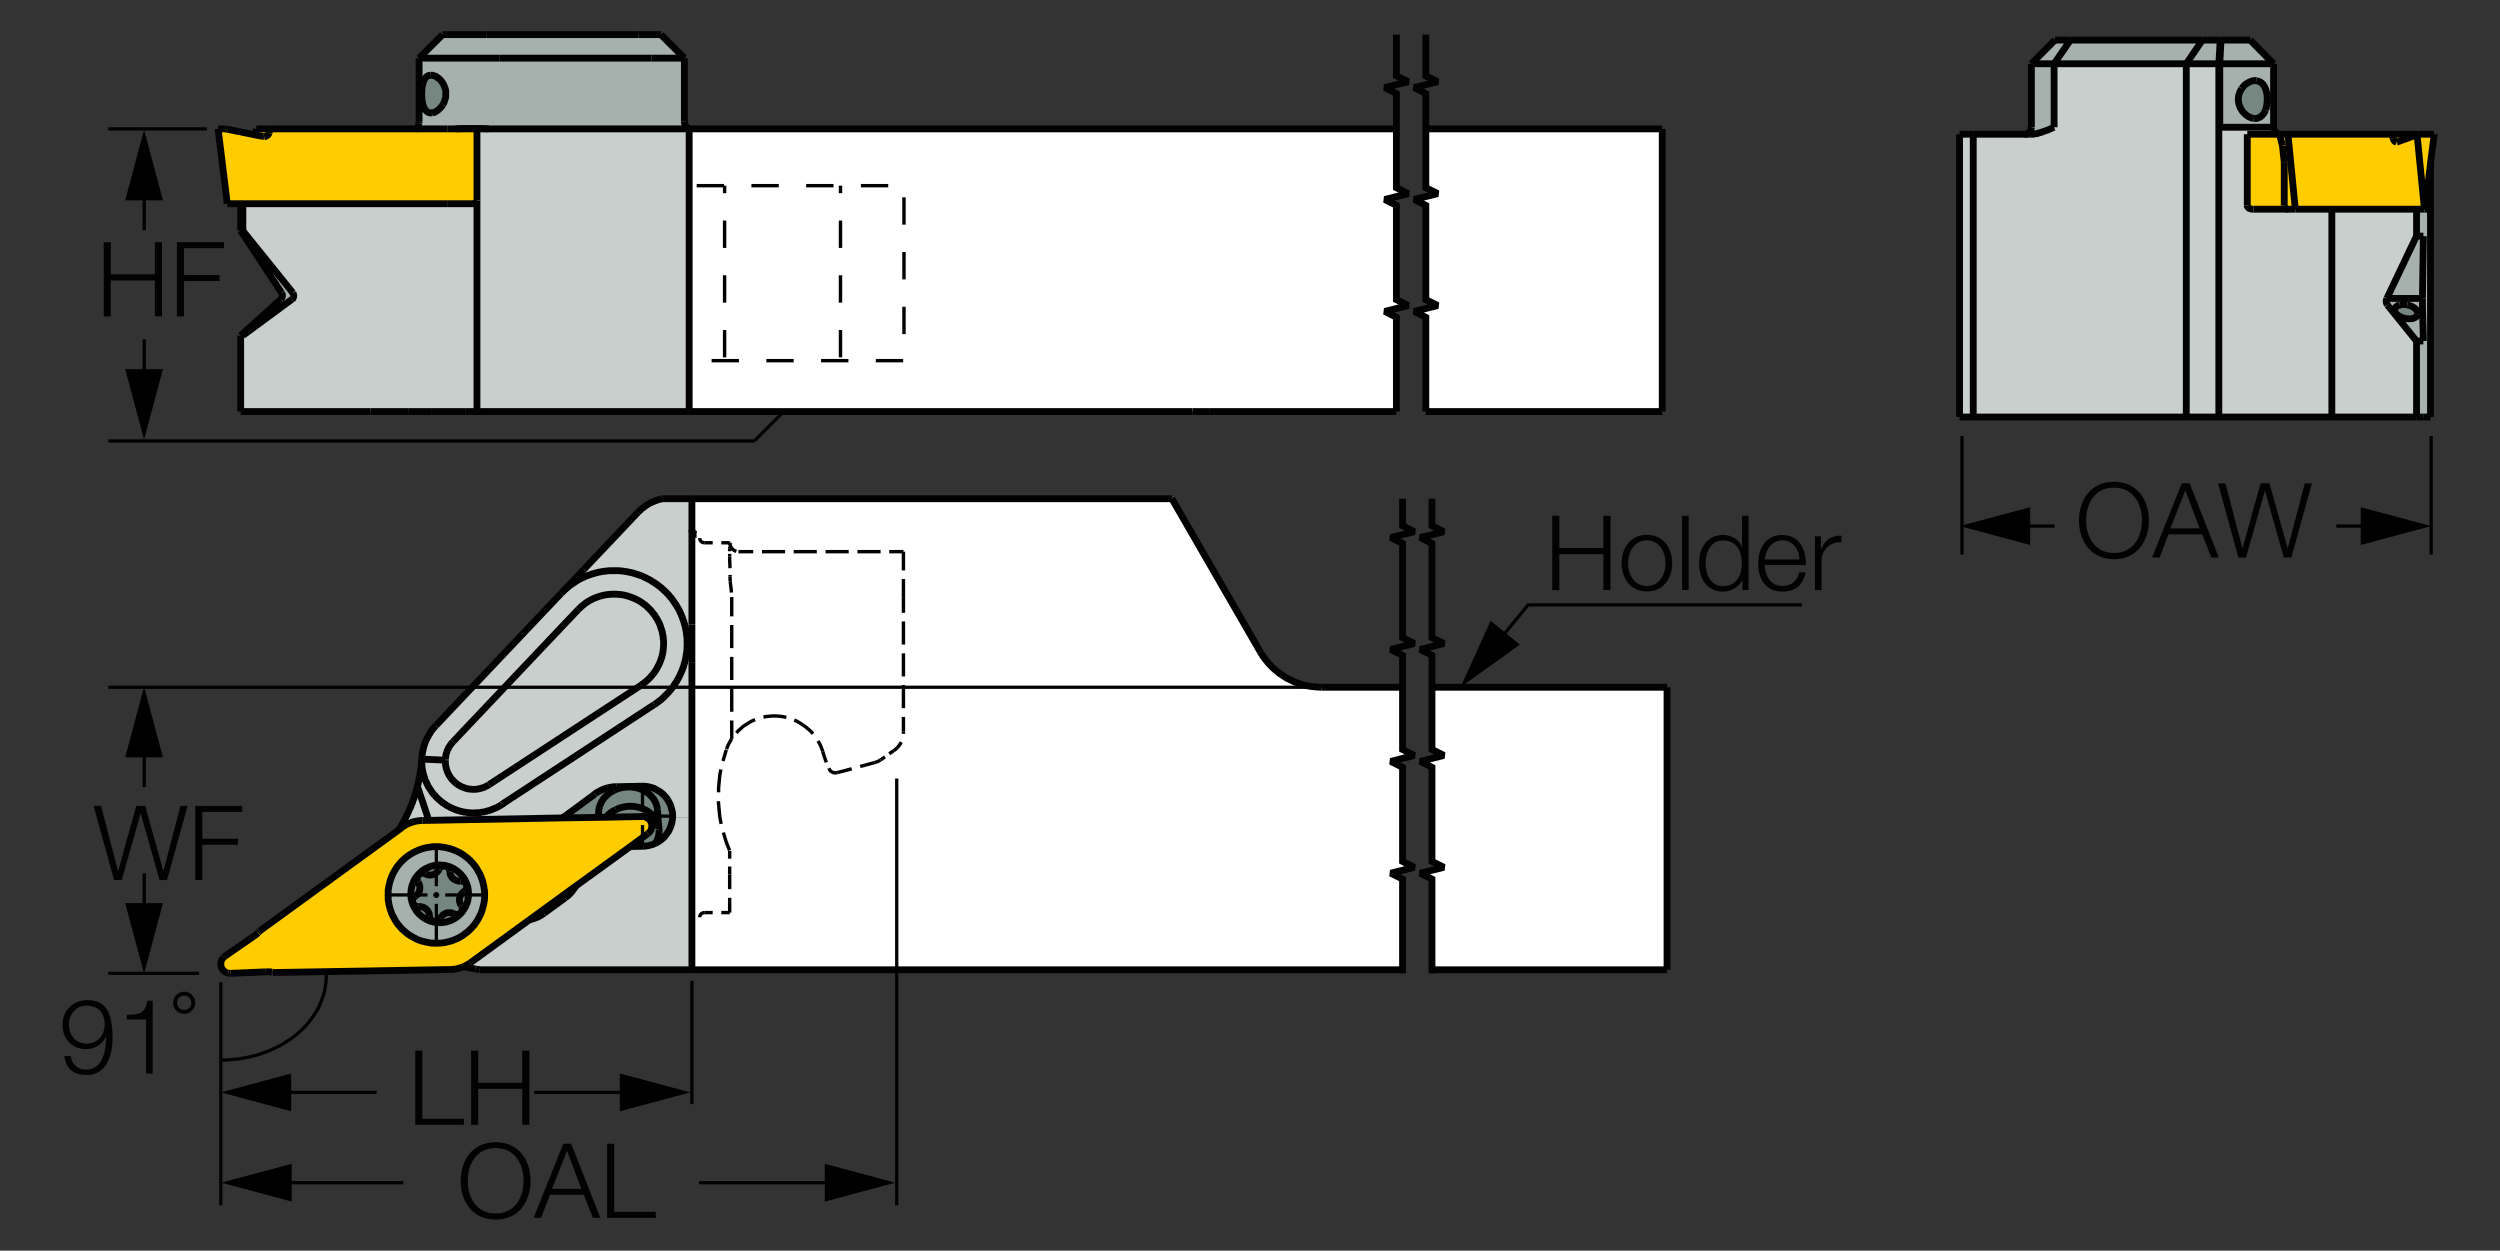 <?xml version="1.0" encoding="utf-8"?>
<!-- Generator: Adobe Illustrator 26.5.0, SVG Export Plug-In . SVG Version: 6.00 Build 0)  -->
<svg version="1.1" xmlns="http://www.w3.org/2000/svg" xmlns:xlink="http://www.w3.org/1999/xlink" x="0px" y="0px"
	 viewBox="0 0 182.72 91.41" style="enable-background:new 0 0 182.72 91.41;" xml:space="preserve">
<rect x="0" y="0" width="182.72" height="91.41" fill="#333333" stroke="none"/>
<style type="text/css">
	.st0{fill:#FFCC00;}
	.st1{fill:#A6B1AD;}
	.st2{fill:#768680;}
	.st3{fill:#C8CFCD;}
	.st4{fill:none;stroke:#020203;stroke-width:0.5;stroke-miterlimit:2;}
	.st5{fill:#FFFFFF;}
	.st6{fill:none;stroke:#FFFFFF;stroke-width:0.25;stroke-miterlimit:2;}
	.st7{fill:#020203;}
	.st8{fill:none;stroke:#020203;stroke-width:0.25;stroke-miterlimit:2;}
	.st9{fill:none;stroke:#000000;stroke-width:0.25;stroke-dasharray:2,2,2,2,0,0;}
</style>
<g id="Layer_5">
	<g id="XMLID_3_">
		<g>
			<polygon class="st0" points="177.91,9.85 177.64,11.92 177.64,11.95 177.27,15.03 177.23,15.29 177.2,15.29 176.66,9.85 
				176.75,9.81 177.89,9.81 177.9,9.85 			"/>
			<polygon class="st1" points="177.64,25.39 177.64,30.48 177.12,30.48 177.11,30.48 176.62,30.48 176.62,24.93 177.12,24.92 
				177.05,22.29 177.05,22.24 177.05,22.13 177.05,22.02 177.05,21.91 177.05,21.81 177.12,17.26 176.62,17.25 176.62,15.29 
				177.11,15.29 177.12,15.29 177.2,15.29 177.23,15.29 177.59,15.29 177.59,15.29 177.6,15.29 177.61,15.27 177.62,15.25 
				177.63,15.22 177.64,15.15 177.64,15.5 177.64,24.8 			"/>
			<polygon class="st0" points="176.66,9.85 177.2,15.29 177.12,15.29 177.11,15.29 176.62,15.29 170.43,15.29 167.76,15.29 
				167.22,9.81 174.83,9.81 174.91,10.11 174.94,10.21 174.99,10.29 175.05,10.35 175.12,10.38 175.15,10.39 175.19,10.38 			"/>
			<polygon class="st1" points="177.12,17.26 177.05,21.81 174.45,21.81 176.62,17.25 			"/>
			<path class="st1" d="M177.05,22.29l0.07,2.64l-0.5,0.01l-2.13-2.65l-0.04-0.08l-0.03-0.09L174.4,22l0.02-0.1l0.03-0.09h2.6v0.1
				v0.11v0.11v0.11V22.29z M176.71,22.92l-0.01-0.07l-0.02-0.07l-0.03-0.06l-0.04-0.07l-0.05-0.07l-0.07-0.06l-0.08-0.05l-0.08-0.05
				l-0.09-0.05l-0.1-0.03l-0.1-0.03l-0.09-0.03h-0.01l-0.1-0.02l-0.11-0.01l-0.11-0.01l-0.1,0.02l-0.11,0.02h-0.01l-0.08,0.03
				l-0.08,0.03l-0.07,0.04l-0.05,0.04l-0.05,0.05l-0.03,0.06l-0.02,0.05l-0.01,0.07v0.06l0.03,0.07l0.03,0.07l0.05,0.06l0.05,0.07
				l0.07,0.06l0.08,0.05l0.06,0.04l0.09,0.04l0.09,0.04l0.1,0.03l0.11,0.03l0.1,0.03l0.11,0.01h0.1h0.1l0.09-0.02l0.09-0.02
				l0.08-0.03l0.07-0.04l0.06-0.04l0.06-0.04l0.03-0.06L176.7,23l0.01-0.03L176.71,22.92z"/>
			<polygon class="st0" points="176.75,9.81 176.66,9.85 175.19,10.38 175.15,10.39 175.12,10.38 175.05,10.35 174.99,10.29 
				174.94,10.21 174.91,10.11 174.83,9.81 			"/>
			<polygon class="st2" points="176.7,22.85 176.71,22.92 176.7,22.97 176.7,23 176.67,23.06 176.64,23.12 176.58,23.16 
				176.52,23.2 176.45,23.24 176.37,23.27 176.28,23.29 176.18,23.3 176.08,23.3 175.98,23.3 175.87,23.29 175.77,23.27 
				175.66,23.24 175.56,23.21 175.47,23.17 175.38,23.13 175.32,23.08 175.24,23.03 175.17,22.97 175.12,22.91 175.07,22.85 
				175.05,22.78 175.02,22.71 175.02,22.66 175.03,22.59 175.05,22.54 175.07,22.48 175.12,22.43 175.17,22.39 175.24,22.34 
				175.32,22.31 175.4,22.29 175.41,22.29 175.52,22.27 175.62,22.25 175.73,22.26 175.84,22.27 175.94,22.29 175.95,22.29 
				176.04,22.31 176.14,22.34 176.24,22.38 176.33,22.43 176.42,22.48 176.49,22.53 176.56,22.59 176.61,22.66 176.65,22.72 
				176.69,22.78 			"/>
			<polygon class="st3" points="176.62,24.93 176.62,30.48 172.05,30.48 171.45,30.48 170.43,30.48 170.43,15.29 176.62,15.29 
				176.62,17.25 174.45,21.81 174.42,21.9 174.4,22 174.41,22.11 174.44,22.2 174.49,22.29 			"/>
			<polygon class="st3" points="170.43,15.29 170.43,30.48 162.17,30.48 162.17,4.66 162.24,4.66 162.24,9.3 166.17,9.3 
				166.19,9.41 166.22,9.51 166.28,9.6 166.34,9.68 166.43,9.75 166.52,9.79 166.53,9.8 166.54,9.81 164.25,9.81 164.25,15.03 
				164.25,15.07 164.26,15.09 164.28,15.12 164.29,15.14 164.31,15.16 164.33,15.18 164.36,15.2 164.39,15.23 164.43,15.24 
				164.48,15.26 164.54,15.28 164.62,15.29 164.7,15.29 167.22,15.29 167.76,15.29 			"/>
			<polygon class="st0" points="167.22,9.81 167.76,15.29 167.22,15.29 167.12,15.28 167.03,15.23 166.97,15.13 166.95,15.03 
				166.95,11.85 166.82,10.65 166.6,9.81 166.73,9.81 			"/>
			<polygon class="st0" points="167.22,15.29 164.7,15.29 164.62,15.29 164.54,15.28 164.48,15.26 164.43,15.24 164.39,15.23 
				164.36,15.2 164.33,15.18 164.31,15.16 164.29,15.14 164.28,15.12 164.26,15.09 164.25,15.07 164.25,15.03 164.25,9.81 
				166.54,9.81 166.54,9.81 166.6,9.81 166.82,10.65 166.95,11.85 166.95,15.03 166.97,15.13 167.03,15.23 167.12,15.28 			"/>
			<path class="st1" d="M166.17,4.66V9.3h-3.93V4.66H166.17z M165.71,7.24l-0.01-0.18l-0.01-0.09l-0.02-0.09l-0.02-0.08l-0.02-0.09
				l-0.03-0.13l-0.04-0.12l-0.06-0.11l-0.03-0.05l-0.03-0.05l-0.03-0.05l-0.03-0.04l-0.05-0.05l-0.06-0.04l-0.06-0.04l-0.07-0.04
				l-0.08-0.03L165,5.92l-0.08-0.02l-0.08-0.01h-0.08L164.7,5.9l-0.06,0.01l-0.05,0.02l-0.06,0.02l-0.06,0.03l-0.1,0.04l-0.1,0.06
				l-0.1,0.07l-0.09,0.07l-0.08,0.08l-0.08,0.09l-0.08,0.09l-0.06,0.11l-0.06,0.11l-0.04,0.11l-0.04,0.12l-0.03,0.13l-0.01,0.13
				l-0.01,0.12l0.01,0.11l0.02,0.11l0.03,0.11l0.03,0.1l0.03,0.07l0.03,0.07l0.03,0.07l0.03,0.07l0.08,0.12l0.09,0.11l0.09,0.1
				l0.1,0.09l0.11,0.08l0.06,0.03l0.06,0.03l0.06,0.03l0.06,0.03l0.1,0.03l0.11,0.02l0.1,0.01h0.09L165,8.64l0.08-0.03l0.08-0.03
				l0.08-0.05l0.06-0.05l0.05-0.05l0.05-0.06l0.03-0.04l0.03-0.05l0.06-0.11l0.05-0.11l0.03-0.07l0.03-0.08l0.02-0.08l0.02-0.08
				l0.03-0.16l0.02-0.18L165.71,7.24z"/>
			<polygon class="st1" points="164.46,2.93 166.17,4.66 162.24,4.66 162.33,2.93 			"/>
			<polygon class="st2" points="165.7,7.05 165.71,7.24 165.7,7.4 165.69,7.58 165.66,7.74 165.64,7.82 165.63,7.91 165.6,7.98 
				165.58,8.05 165.53,8.16 165.47,8.27 165.43,8.32 165.4,8.36 165.35,8.42 165.3,8.47 165.24,8.52 165.17,8.57 165.08,8.6 
				165,8.64 164.91,8.66 164.81,8.66 164.71,8.65 164.6,8.63 164.5,8.6 164.44,8.57 164.38,8.55 164.33,8.51 164.27,8.48 
				164.16,8.4 164.06,8.31 163.96,8.21 163.87,8.1 163.8,7.98 163.76,7.92 163.73,7.85 163.7,7.78 163.68,7.71 163.64,7.61 
				163.62,7.5 163.6,7.39 163.59,7.29 163.6,7.17 163.61,7.04 163.64,6.92 163.68,6.8 163.72,6.69 163.78,6.58 163.84,6.47 
				163.91,6.38 163.99,6.29 164.07,6.2 164.17,6.13 164.27,6.07 164.37,6.01 164.47,5.97 164.53,5.94 164.59,5.92 164.64,5.91 
				164.7,5.9 164.77,5.89 164.85,5.89 164.92,5.9 165,5.92 165.07,5.94 165.15,5.97 165.22,6.01 165.28,6.05 165.33,6.09 
				165.38,6.14 165.42,6.18 165.45,6.24 165.49,6.29 165.51,6.34 165.57,6.45 165.61,6.56 165.64,6.69 165.66,6.78 165.68,6.87 
				165.7,6.96 			"/>
			<polygon class="st1" points="162.27,2.93 162.17,4.66 159.79,4.66 160.97,2.93 			"/>
			<rect x="159.79" y="4.66" class="st3" width="2.38" height="25.82"/>
			<polygon class="st1" points="160.97,2.93 159.79,4.66 150.13,4.66 151.32,2.93 			"/>
			<polygon class="st3" points="159.79,4.66 159.79,30.48 149.41,30.48 148.82,30.48 144.22,30.48 144.22,9.81 147.95,9.81 
				148.39,9.81 148.49,9.81 148.59,9.81 148.69,9.79 148.79,9.77 148.9,9.76 149.01,9.72 149.2,9.67 149.38,9.6 149.56,9.54 
				149.68,9.5 149.91,9.39 150.13,9.3 150.13,4.66 			"/>
			<polygon class="st1" points="151.32,2.93 150.13,4.66 148.47,4.66 150.19,2.93 			"/>
			<polygon class="st1" points="150.13,4.66 150.13,9.3 149.91,9.39 149.68,9.5 149.56,9.54 149.38,9.6 149.2,9.67 149.01,9.72 
				148.9,9.76 148.79,9.77 148.69,9.79 148.59,9.81 148.49,9.81 148.39,9.81 147.95,9.81 148.06,9.81 148.16,9.77 148.25,9.72 
				148.33,9.65 148.39,9.56 148.44,9.47 148.46,9.36 148.47,9.3 148.47,4.66 			"/>
			<rect x="143.22" y="9.81" class="st3" width="1" height="20.66"/>
		</g>
		<g>
			<polyline class="st4" points="175.4,22.29 175.32,22.31 175.24,22.34 175.17,22.39 175.12,22.43 175.07,22.48 175.05,22.54 
				175.03,22.59 			"/>
			<polyline class="st4" points="175.03,22.59 175.02,22.66 175.02,22.71 175.05,22.78 175.07,22.85 175.12,22.91 175.17,22.97 
				175.24,23.03 175.32,23.08 175.38,23.13 			"/>
			<polyline class="st4" points="175.94,22.29 175.84,22.27 175.73,22.26 175.62,22.25 175.52,22.27 175.41,22.29 175.4,22.29 			
				"/>
			<polyline class="st4" points="176.7,22.97 176.71,22.92 176.7,22.85 176.69,22.78 176.65,22.72 176.61,22.66 176.56,22.59 
				176.49,22.53 176.42,22.48 176.33,22.43 176.24,22.38 176.14,22.34 176.04,22.31 175.95,22.29 			"/>
			<polyline class="st4" points="175.38,23.13 175.47,23.17 175.56,23.21 175.66,23.24 175.77,23.27 175.87,23.29 175.98,23.3 
				176.08,23.3 176.18,23.3 176.28,23.29 176.37,23.27 176.45,23.24 176.52,23.2 176.58,23.16 176.64,23.12 176.67,23.06 176.7,23 
				176.7,22.97 			"/>
			<line class="st4" x1="151.32" y1="2.93" x2="150.13" y2="4.66"/>
			<line class="st4" x1="151.32" y1="2.93" x2="150.19" y2="2.93"/>
			<line class="st4" x1="150.13" y1="4.66" x2="148.47" y2="4.66"/>
			<line class="st4" x1="164.46" y1="2.93" x2="162.33" y2="2.93"/>
			<line class="st4" x1="160.97" y1="2.93" x2="151.32" y2="2.93"/>
			<line class="st4" x1="162.27" y1="2.93" x2="160.97" y2="2.93"/>
			<line class="st4" x1="162.33" y1="2.93" x2="162.27" y2="2.93"/>
			<line class="st4" x1="162.33" y1="2.93" x2="162.24" y2="4.66"/>
			<line class="st4" x1="166.17" y1="4.66" x2="162.24" y2="4.66"/>
			<line class="st4" x1="174.49" y1="22.29" x2="176.62" y2="24.93"/>
			<line class="st4" x1="177.12" y1="24.92" x2="176.62" y2="24.93"/>
			<line class="st4" x1="177.05" y1="22.29" x2="177.12" y2="24.92"/>
			<polyline class="st4" points="174.45,21.81 174.42,21.9 174.4,22 174.41,22.11 174.44,22.2 174.49,22.29 			"/>
			<line class="st4" x1="177.05" y1="21.81" x2="174.45" y2="21.81"/>
			<polyline class="st4" points="177.05,21.81 177.05,21.91 177.05,22.02 177.05,22.13 177.05,22.24 177.05,22.29 			"/>
			<line class="st4" x1="174.45" y1="21.81" x2="176.62" y2="17.25"/>
			<line class="st4" x1="177.12" y1="17.26" x2="176.62" y2="17.25"/>
			<line class="st4" x1="177.05" y1="21.81" x2="177.12" y2="17.26"/>
			<line class="st4" x1="176.62" y1="17.25" x2="176.62" y2="15.29"/>
			<line class="st4" x1="144.22" y1="9.81" x2="143.22" y2="9.81"/>
			<polyline class="st4" points="148.39,9.81 147.95,9.81 144.22,9.81 			"/>
			<polyline class="st4" points="148.39,9.81 148.49,9.81 148.59,9.81 148.69,9.79 148.79,9.77 148.9,9.76 149.01,9.72 149.2,9.67 
				149.38,9.6 149.56,9.54 149.68,9.5 149.91,9.39 150.13,9.3 			"/>
			<line class="st4" x1="150.13" y1="9.3" x2="150.13" y2="4.66"/>
			<line class="st4" x1="160.97" y1="2.93" x2="159.79" y2="4.66"/>
			<line class="st4" x1="159.79" y1="4.66" x2="150.13" y2="4.66"/>
			<line class="st4" x1="162.27" y1="2.93" x2="162.17" y2="4.66"/>
			<line class="st4" x1="162.17" y1="4.66" x2="159.79" y2="4.66"/>
			<line class="st4" x1="166.54" y1="9.81" x2="164.25" y2="9.81"/>
			<line class="st4" x1="166.6" y1="9.81" x2="166.54" y2="9.81"/>
			<line class="st4" x1="166.17" y1="9.3" x2="162.24" y2="9.3"/>
			<polyline class="st4" points="166.54,9.81 166.54,9.81 166.53,9.8 166.52,9.79 			"/>
			<line class="st4" x1="162.24" y1="4.66" x2="162.17" y2="4.66"/>
			<line class="st4" x1="162.24" y1="9.3" x2="162.24" y2="4.66"/>
			<polyline class="st4" points="163.84,6.47 163.78,6.58 163.72,6.69 163.68,6.8 163.64,6.92 163.61,7.04 163.6,7.17 163.59,7.29 
				163.6,7.39 163.62,7.5 163.64,7.61 163.68,7.71 163.7,7.78 163.73,7.85 163.76,7.92 163.8,7.98 163.87,8.1 163.96,8.21 
				164.06,8.31 164.16,8.4 164.27,8.48 164.33,8.51 164.38,8.55 164.44,8.57 164.5,8.6 164.6,8.63 164.71,8.65 			"/>
			<polyline class="st4" points="164.71,8.65 164.81,8.66 164.91,8.66 165,8.64 165.08,8.6 165.17,8.57 165.24,8.52 165.3,8.47 
				165.35,8.42 165.4,8.36 165.43,8.32 165.47,8.27 165.53,8.16 165.58,8.05 			"/>
			<polyline class="st4" points="163.84,6.47 163.91,6.38 163.99,6.29 164.07,6.2 164.17,6.13 164.27,6.07 164.37,6.01 164.47,5.97 
				164.53,5.94 164.59,5.92 164.64,5.91 164.7,5.9 164.77,5.89 164.85,5.89 164.92,5.9 			"/>
			<polyline class="st4" points="164.92,5.9 165,5.92 165.07,5.94 165.15,5.97 165.22,6.01 165.28,6.05 165.33,6.09 165.38,6.14 
				165.42,6.18 165.45,6.24 165.49,6.29 165.51,6.34 165.57,6.45 165.61,6.56 165.64,6.69 165.66,6.78 165.68,6.87 165.7,6.96 
				165.7,7.05 165.71,7.24 165.7,7.4 165.69,7.58 165.66,7.74 165.64,7.82 165.63,7.91 165.6,7.98 165.58,8.05 			"/>
			<line class="st4" x1="143.22" y1="9.81" x2="143.22" y2="30.48"/>
			<polyline class="st4" points="177.64,30.48 177.64,25.39 177.64,24.8 177.64,15.5 177.64,15.15 			"/>
			<line class="st4" x1="177.64" y1="15.06" x2="177.64" y2="15.03"/>
			<polyline class="st4" points="177.64,15.03 177.64,14.9 177.64,11.95 			"/>
			<line class="st4" x1="176.62" y1="30.48" x2="176.62" y2="24.93"/>
			<line class="st4" x1="177.11" y1="30.48" x2="176.62" y2="30.48"/>
			<polyline class="st4" points="176.62,30.48 172.05,30.48 171.45,30.48 170.43,30.48 			"/>
			<line class="st4" x1="170.43" y1="30.48" x2="170.43" y2="15.29"/>
			<polyline class="st4" points="177.64,30.48 177.12,30.48 177.11,30.48 			"/>
			<line class="st4" x1="177.23" y1="15.29" x2="177.59" y2="15.29"/>
			<polyline class="st4" points="177.64,15.06 177.64,15.15 177.63,15.22 177.62,15.25 177.61,15.27 177.6,15.29 177.59,15.29 
				177.59,15.29 			"/>
			<line class="st4" x1="144.22" y1="30.48" x2="144.22" y2="9.81"/>
			<line class="st4" x1="144.22" y1="30.48" x2="143.22" y2="30.48"/>
			<line class="st4" x1="159.79" y1="30.48" x2="159.79" y2="4.66"/>
			<polyline class="st4" points="159.79,30.48 149.41,30.48 148.82,30.48 144.22,30.48 			"/>
			<line class="st4" x1="162.17" y1="30.48" x2="162.17" y2="4.66"/>
			<line class="st4" x1="162.17" y1="30.48" x2="159.79" y2="30.48"/>
			<line class="st4" x1="170.43" y1="30.48" x2="162.17" y2="30.48"/>
			<line class="st4" x1="164.25" y1="9.81" x2="164.25" y2="15.03"/>
			<polyline class="st4" points="164.25,15.03 164.25,15.07 164.26,15.09 164.28,15.12 164.29,15.14 164.31,15.16 164.33,15.18 
				164.36,15.2 164.39,15.23 164.43,15.24 164.48,15.26 164.54,15.28 164.62,15.29 164.7,15.29 			"/>
			<polyline class="st4" points="164.7,15.29 167.22,15.29 167.76,15.29 			"/>
			<line class="st4" x1="177.27" y1="15.03" x2="177.64" y2="15.03"/>
			<polyline class="st4" points="166.95,15.03 166.97,15.13 167.03,15.23 167.12,15.28 167.22,15.29 			"/>
			<line class="st4" x1="166.6" y1="9.81" x2="166.82" y2="10.65"/>
			<line class="st4" x1="166.95" y1="11.85" x2="166.82" y2="10.65"/>
			<line class="st4" x1="166.95" y1="11.85" x2="166.95" y2="15.03"/>
			<line class="st4" x1="150.19" y1="2.93" x2="148.47" y2="4.66"/>
			<line class="st4" x1="164.46" y1="2.93" x2="166.17" y2="4.66"/>
			<polyline class="st4" points="147.95,9.81 148.06,9.81 148.16,9.77 148.25,9.72 148.33,9.65 148.39,9.56 148.44,9.47 
				148.46,9.36 148.47,9.3 			"/>
			<line class="st4" x1="148.47" y1="9.3" x2="148.47" y2="4.66"/>
			<polyline class="st4" points="166.17,9.3 166.19,9.41 166.22,9.51 166.28,9.6 166.34,9.68 166.43,9.75 166.52,9.79 			"/>
			<line class="st4" x1="166.17" y1="9.3" x2="166.17" y2="4.66"/>
			<line class="st4" x1="176.75" y1="9.81" x2="176.66" y2="9.85"/>
			<line class="st4" x1="175.19" y1="10.38" x2="176.66" y2="9.85"/>
			<line class="st4" x1="177.9" y1="9.85" x2="177.89" y2="9.81"/>
			<line class="st4" x1="177.23" y1="15.29" x2="177.2" y2="15.29"/>
			<line class="st4" x1="177.2" y1="15.29" x2="176.66" y2="9.85"/>
			<line class="st4" x1="177.89" y1="9.81" x2="176.75" y2="9.81"/>
			<polyline class="st4" points="174.91,10.11 174.94,10.21 174.99,10.29 175.05,10.35 175.12,10.38 175.15,10.39 			"/>
			<line class="st4" x1="175.15" y1="10.39" x2="175.19" y2="10.38"/>
			<polyline class="st4" points="177.2,15.29 177.12,15.29 177.11,15.29 176.62,15.29 170.43,15.29 167.76,15.29 			"/>
			<line class="st4" x1="167.76" y1="15.29" x2="167.22" y2="9.81"/>
			<line class="st4" x1="174.83" y1="9.81" x2="167.22" y2="9.81"/>
			<line class="st4" x1="174.83" y1="9.81" x2="174.91" y2="10.11"/>
			<line class="st4" x1="176.75" y1="9.81" x2="174.83" y2="9.81"/>
			<line class="st4" x1="167.22" y1="9.81" x2="166.73" y2="9.81"/>
			<line class="st4" x1="166.73" y1="9.81" x2="166.6" y2="9.81"/>
			<polyline class="st4" points="177.23,15.29 177.27,15.03 177.64,11.95 177.64,11.92 177.91,9.85 177.91,9.84 			"/>
		</g>
	</g>
	<g id="XMLID_2_">
		<g>
			<polygon class="st5" points="121.84,50.23 121.84,70.88 104.66,70.88 104.66,64.25 103.8,63.82 105.53,63.39 104.66,62.96 
				104.66,56.08 103.8,55.65 105.53,55.21 104.66,54.78 104.66,50.23 			"/>
			<polygon class="st5" points="50.57,38.71 50.57,36.45 85.65,36.45 92.11,47.64 92.16,47.73 92.22,47.82 92.28,47.92 92.34,48.01 
				92.41,48.09 92.47,48.18 92.53,48.26 92.6,48.34 92.67,48.43 92.74,48.51 92.82,48.59 92.89,48.66 92.97,48.75 93.05,48.82 
				93.12,48.89 93.21,48.97 93.28,49.03 93.37,49.1 93.46,49.17 93.54,49.24 93.63,49.29 93.72,49.35 93.81,49.41 93.9,49.47 
				93.99,49.53 94.08,49.58 94.18,49.63 94.27,49.68 94.37,49.72 94.47,49.77 94.57,49.82 94.67,49.86 94.77,49.89 94.87,49.93 
				94.97,49.97 95.07,50 95.17,50.03 95.28,50.06 95.38,50.08 95.49,50.11 95.59,50.13 95.7,50.15 95.81,50.17 95.91,50.18 
				96.02,50.19 96.13,50.2 96.23,50.21 96.34,50.22 96.45,50.22 96.56,50.23 96.58,50.23 102.51,50.23 102.51,54.78 103.37,55.21 
				101.65,55.65 102.51,56.08 102.51,62.96 103.37,63.39 101.65,63.82 102.51,64.25 102.51,70.88 50.57,70.88 50.57,65.28 
				50.57,59.73 50.57,48.45 50.57,47.16 50.57,45.63 50.57,42.05 			"/>
			<polygon class="st3" points="34.79,70.07 38.69,67.23 38.79,67.2 38.9,67.18 39,67.14 39.1,67.11 39.21,67.07 39.3,67.03 
				39.4,66.98 39.49,66.93 39.58,66.87 39.68,66.81 39.75,66.76 41.3,65.63 41.38,65.56 41.47,65.5 41.55,65.43 41.63,65.35 
				41.7,65.28 41.78,65.19 41.84,65.11 41.9,65.03 41.97,64.94 42.03,64.85 42.07,64.77 46.07,61.87 46.27,61.87 47,61.85 
				47.1,61.85 47.21,61.83 47.32,61.82 47.42,61.8 47.53,61.77 47.63,61.74 47.74,61.71 47.84,61.66 47.89,61.64 47.94,61.62 
				48.03,61.57 48.12,61.52 48.21,61.46 48.3,61.4 48.38,61.33 48.46,61.26 48.54,61.19 48.61,61.1 48.68,61.02 48.74,60.93 
				48.8,60.84 48.86,60.76 48.91,60.66 48.96,60.56 49,60.46 49.04,60.36 49.07,60.26 49.1,60.15 49.12,60.05 49.14,59.94 
				49.15,59.84 49.16,59.73 50.57,59.73 50.57,65.28 50.57,70.88 35.05,70.88 34.77,70.82 34.66,70.81 34.56,70.79 34.45,70.77 
				34.35,70.75 34.24,70.73 34.13,70.71 34.03,70.69 33.92,70.67 33.84,70.66 33.94,70.62 34.03,70.57 34.13,70.52 34.22,70.47 
				34.31,70.41 34.37,70.37 			"/>
			<polygon class="st3" points="50.57,48.45 50.57,59.73 49.16,59.73 49.16,59.62 49.16,59.51 49.15,59.4 49.13,59.3 49.1,59.19 
				49.08,59.09 49.05,58.99 49.02,58.88 48.98,58.78 48.93,58.69 48.88,58.6 48.83,58.5 48.77,58.41 48.71,58.32 48.64,58.24 
				48.57,58.16 48.49,58.08 48.42,58.01 48.33,57.94 48.25,57.87 48.16,57.82 48.06,57.76 47.97,57.71 47.87,57.66 47.78,57.61 
				47.68,57.58 47.58,57.55 47.47,57.52 47.37,57.5 47.26,57.48 47.15,57.47 47.04,57.46 46.94,57.46 46.92,57.46 46.12,57.48 
				45.05,57.5 44.95,57.5 44.84,57.5 44.74,57.52 44.63,57.54 44.52,57.56 44.42,57.58 44.31,57.61 44.21,57.64 44.11,57.68 
				44.01,57.72 43.91,57.77 43.82,57.82 43.73,57.87 43.63,57.92 43.54,57.98 43.49,58.03 41.37,59.59 41.1,59.78 31.33,59.96 
				31.3,59.83 30.51,57.48 30.53,57.38 30.56,57.28 30.58,57.17 30.61,57.07 30.63,56.96 30.65,56.85 30.67,56.75 30.68,56.64 
				30.71,56.54 30.73,56.43 30.73,56.32 30.75,56.22 30.77,56.11 30.78,56 30.79,55.89 30.8,55.79 30.81,55.68 30.82,55.57 
				30.83,55.48 30.83,55.59 30.83,55.69 30.83,55.8 30.84,55.91 30.84,56.02 30.85,56.12 30.87,56.23 30.89,56.34 30.91,56.44 
				30.94,56.55 30.96,56.65 31,56.75 31.03,56.85 31.06,56.96 31.1,57.06 31.15,57.15 31.19,57.25 31.24,57.35 31.29,57.45 
				31.34,57.54 31.4,57.63 31.46,57.72 31.52,57.81 31.58,57.9 31.64,57.98 31.71,58.07 31.79,58.14 31.86,58.23 31.93,58.3 
				32.01,58.38 32.09,58.45 32.17,58.52 32.26,58.59 32.34,58.66 32.42,58.71 32.52,58.78 32.6,58.84 32.69,58.89 32.79,58.94 
				32.89,59 32.98,59.04 33.08,59.09 33.18,59.13 33.27,59.17 33.38,59.21 33.48,59.24 33.58,59.27 33.68,59.3 33.79,59.32 
				33.89,59.35 34,59.36 34.11,59.38 34.21,59.4 34.32,59.4 34.43,59.41 34.54,59.41 34.64,59.41 34.75,59.41 34.86,59.4 
				34.97,59.4 35.08,59.39 35.18,59.37 35.29,59.35 35.39,59.34 35.5,59.31 35.6,59.28 35.71,59.25 35.81,59.22 35.91,59.19 
				36.01,59.14 36.11,59.1 36.21,59.06 36.31,59.02 36.4,58.97 36.5,58.91 36.59,58.86 36.68,58.8 36.68,58.79 47.81,51.5 
				47.9,51.45 47.99,51.38 48.08,51.32 48.16,51.25 48.25,51.19 48.33,51.12 48.41,51.05 48.49,50.98 48.57,50.9 48.64,50.82 
				48.72,50.75 48.79,50.67 48.87,50.59 48.94,50.51 49,50.43 49.07,50.34 49.14,50.26 49.21,50.18 49.26,50.08 49.32,50 
				49.38,49.91 49.44,49.82 49.5,49.72 49.55,49.63 49.6,49.54 49.65,49.44 49.7,49.34 49.74,49.24 49.79,49.14 49.83,49.05 
				49.87,48.95 49.9,48.85 49.95,48.75 49.98,48.64 50,48.54 50.04,48.44 50.06,48.34 50.09,48.23 50.11,48.12 50.13,48.02 
				50.15,47.91 50.16,47.81 50.18,47.7 50.2,47.59 50.21,47.49 50.21,47.38 50.21,47.27 50.22,47.16 50.57,47.16 			"/>
			<polygon class="st3" points="50.57,45.63 50.57,47.16 50.22,47.16 50.22,47.05 50.22,46.95 50.21,46.84 50.21,46.73 50.21,46.62 
				50.2,46.51 50.18,46.41 50.17,46.3 50.16,46.19 50.14,46.09 50.11,45.98 50.1,45.88 50.07,45.77 50.05,45.67 50.01,45.56 
				49.99,45.46 49.95,45.36 49.91,45.26 49.88,45.16 49.84,45.06 49.8,44.96 49.76,44.86 49.71,44.77 49.67,44.66 49.62,44.57 
				49.57,44.47 49.51,44.38 49.46,44.29 49.4,44.19 49.34,44.11 49.28,44.02 49.22,43.93 49.16,43.84 49.1,43.76 49.03,43.67 
				48.95,43.59 48.89,43.5 48.82,43.43 48.74,43.35 48.67,43.27 48.59,43.2 48.51,43.13 48.43,43.05 48.35,42.98 48.26,42.91 
				48.18,42.84 48.1,42.78 48.01,42.71 47.92,42.66 47.84,42.59 47.74,42.54 47.65,42.48 47.56,42.42 47.47,42.37 47.37,42.32 
				47.27,42.27 47.18,42.22 47.08,42.18 46.99,42.13 46.89,42.09 46.79,42.05 46.68,42.02 46.58,41.98 46.48,41.95 46.37,41.92 
				46.27,41.88 46.17,41.86 46.06,41.83 45.96,41.82 45.85,41.79 45.74,41.77 45.64,41.76 45.53,41.74 45.42,41.73 45.32,41.72 
				45.21,41.71 45.1,41.71 45,41.71 44.89,41.71 44.79,41.71 44.68,41.71 44.57,41.71 44.46,41.72 44.36,41.73 44.25,41.74 
				44.14,41.76 44.03,41.77 43.93,41.79 43.82,41.81 43.72,41.83 43.61,41.86 43.51,41.88 43.41,41.92 43.3,41.94 43.2,41.98 
				43.1,42.01 43,42.05 42.89,42.08 42.79,42.13 42.7,42.17 42.6,42.22 42.5,42.26 42.41,42.31 42.31,42.36 42.21,42.42 
				42.12,42.47 42.04,42.53 41.95,42.59 41.85,42.65 41.77,42.71 41.68,42.77 41.59,42.84 41.51,42.91 41.43,42.98 41.35,43.04 
				41.26,43.12 41.19,43.19 41.11,43.27 42.67,41.62 46.62,37.45 46.63,37.44 46.71,37.36 46.79,37.29 46.87,37.21 46.95,37.14 
				47.04,37.08 47.12,37.02 47.21,36.95 47.3,36.89 47.39,36.84 47.48,36.79 47.58,36.74 47.68,36.69 47.78,36.65 47.88,36.61 
				47.98,36.57 48.08,36.54 48.18,36.5 48.29,36.48 48.39,36.45 50.57,36.45 50.57,38.71 50.57,42.05 			"/>
			<path class="st3" d="M30.83,55.48l0.01-0.08v-0.07l0.01-0.1l0.02-0.11l0.02-0.11l0.02-0.1l0.03-0.11l0.02-0.1l0.03-0.11L31,54.5
				l0.03-0.1l0.04-0.1l0.03-0.1l0.05-0.1l0.04-0.1l0.05-0.09l0.05-0.09l0.05-0.1l0.06-0.08l0.05-0.09l0.07-0.09l0.06-0.08l0.07-0.08
				l0.07-0.08l0.08-0.08l0.07-0.08l9.15-9.66l0.1-0.1l0.08-0.08l0.08-0.08l0.08-0.08l0.08-0.07l0.08-0.07l0.08-0.07l0.09-0.07
				l0.08-0.07l0.08-0.06l0.09-0.06l0.09-0.06l0.08-0.06l0.09-0.05l0.1-0.06l0.09-0.05l0.09-0.05l0.1-0.04l0.1-0.05l0.09-0.04
				l0.1-0.04l0.1-0.03l0.1-0.04l0.1-0.03l0.1-0.03l0.11-0.03l0.1-0.03l0.1-0.03l0.11-0.03l0.1-0.03l0.11-0.02l0.1-0.02l0.11-0.02
				l0.11-0.02l0.11-0.01l0.1-0.01l0.11-0.01l0.11-0.01h0.11h0.1H45h0.11l0.11,0.01l0.11,0.01l0.1,0.01l0.11,0.01l0.11,0.02l0.1,0.02
				l0.11,0.02l0.11,0.03l0.1,0.02l0.11,0.03l0.1,0.03l0.1,0.03l0.11,0.03l0.1,0.03l0.1,0.03l0.1,0.03l0.1,0.04l0.1,0.04l0.09,0.04
				l0.1,0.04l0.09,0.05l0.1,0.05l0.09,0.05l0.09,0.05l0.09,0.06l0.09,0.06l0.09,0.05l0.08,0.07l0.09,0.06l0.08,0.07l0.08,0.06
				l0.08,0.07l0.08,0.08l0.08,0.07l0.08,0.08l0.08,0.08l0.08,0.07l0.08,0.08l0.08,0.08l0.07,0.08l0.07,0.08l0.08,0.08l0.07,0.08
				l0.06,0.08l0.07,0.09l0.06,0.08l0.06,0.09l0.06,0.08l0.06,0.09l0.05,0.09l0.06,0.09l0.05,0.1l0.05,0.09l0.04,0.1l0.05,0.09
				l0.04,0.1l0.03,0.1l0.04,0.1l0.03,0.1l0.04,0.1l0.03,0.1l0.03,0.1l0.03,0.11l0.03,0.1l0.03,0.11l0.02,0.1l0.03,0.11l0.02,0.1
				l0.02,0.11l0.01,0.11l0.02,0.1l0.01,0.11l0.01,0.11v0.11l0.01,0.11v0.1v0.11l-0.01,0.11v0.11l-0.01,0.11l-0.01,0.1l-0.02,0.11
				l-0.02,0.11l-0.02,0.1l-0.02,0.11l-0.02,0.1l-0.03,0.11l-0.03,0.11l-0.03,0.1L50,48.54l-0.03,0.1l-0.03,0.11l-0.04,0.1l-0.03,0.1
				l-0.04,0.1l-0.04,0.09l-0.04,0.1l-0.04,0.1l-0.05,0.09l-0.05,0.1l-0.05,0.09l-0.05,0.09l-0.06,0.09l-0.06,0.09L49.32,50
				l-0.06,0.08l-0.06,0.09l-0.07,0.08l-0.07,0.08L49,50.43l-0.07,0.08l-0.07,0.08l-0.08,0.08l-0.08,0.08l-0.08,0.08l-0.08,0.08
				l-0.08,0.08l-0.08,0.08l-0.08,0.07l-0.08,0.07l-0.08,0.07l-0.08,0.07l-0.09,0.06l-0.08,0.07l-0.09,0.06l-11.13,7.29l-0.01,0.01
				l-0.08,0.06l-0.09,0.05l-0.1,0.06l-0.09,0.05l-0.1,0.04l-0.09,0.04l-0.1,0.04l-0.1,0.04l-0.1,0.03l-0.1,0.03l-0.11,0.03
				l-0.1,0.03l-0.11,0.03l-0.1,0.02l-0.11,0.02l-0.1,0.02l-0.11,0.01l-0.11,0.01l-0.11,0.01h-0.11h-0.1h-0.11l-0.11-0.01l-0.11-0.01
				l-0.1-0.02L34,59.36l-0.11-0.02l-0.1-0.03l-0.11-0.02l-0.1-0.03l-0.1-0.03l-0.1-0.03l-0.11-0.04l-0.09-0.04l-0.1-0.03l-0.1-0.05
				L32.89,59l-0.1-0.06l-0.09-0.05l-0.09-0.05l-0.08-0.06l-0.09-0.07l-0.08-0.06l-0.08-0.07l-0.08-0.07l-0.08-0.07l-0.08-0.08
				l-0.08-0.08l-0.07-0.08l-0.08-0.08l-0.08-0.08l-0.07-0.08l-0.07-0.08l-0.06-0.09l-0.06-0.08l-0.06-0.09l-0.06-0.09l-0.05-0.09
				l-0.05-0.1l-0.05-0.09l-0.04-0.1l-0.04-0.09l-0.04-0.1l-0.03-0.11L31,56.75l-0.03-0.1l-0.03-0.1l-0.03-0.11l-0.02-0.1l-0.03-0.11
				l-0.02-0.11l-0.01-0.1l-0.01-0.11l-0.01-0.11v-0.11v-0.1V55.48z M32.55,55.56v0.11v0.11l0.01,0.1l0.02,0.11l0.03,0.11l0.03,0.1
				l0.03,0.1l0.04,0.1l0.04,0.1l0.04,0.09l0.06,0.09l0.06,0.09l0.06,0.09l0.07,0.08l0.08,0.08l0.08,0.08l0.08,0.08l0.08,0.07
				l0.08,0.07l0.09,0.06l0.09,0.05l0.09,0.05l0.1,0.05l0.1,0.03L34,57.6l0.1,0.03l0.11,0.03l0.1,0.02l0.11,0.01l0.11,0.01h0.11h0.1
				l0.11-0.01l0.11-0.02l0.1-0.03l0.11-0.03l0.1-0.03l0.1-0.03l0.1-0.04l0.09-0.05l0.1-0.05l0.08-0.05l11.13-7.29L46.95,50
				l0.09-0.06l0.08-0.07l0.08-0.07l0.08-0.08l0.08-0.07l0.08-0.08l0.08-0.08l0.07-0.08l0.08-0.08l0.07-0.08l0.07-0.08l0.06-0.08
				L47.92,49l0.06-0.09l0.05-0.09l0.05-0.09l0.05-0.09l0.05-0.1l0.04-0.1l0.04-0.09l0.03-0.11l0.03-0.1l0.03-0.1l0.03-0.1l0.03-0.11
				l0.03-0.1l0.02-0.11l0.01-0.11l0.02-0.1l0.01-0.11l0.01-0.11v-0.11v-0.1v-0.11l-0.01-0.11l-0.02-0.11l-0.01-0.11l-0.02-0.1
				l-0.03-0.11l-0.02-0.1l-0.03-0.11l-0.03-0.1l-0.03-0.1l-0.03-0.1l-0.03-0.1l-0.04-0.1l-0.05-0.1l-0.04-0.09l-0.05-0.1l-0.05-0.09
				l-0.06-0.09l-0.06-0.09l-0.06-0.08l-0.07-0.08l-0.07-0.08l-0.07-0.08l-0.07-0.08l-0.08-0.08l-0.08-0.08l-0.08-0.08l-0.08-0.08
				l-0.08-0.07l-0.09-0.07L47,44.11l-0.08-0.06l-0.09-0.06l-0.09-0.06l-0.09-0.05l-0.09-0.05l-0.1-0.05l-0.09-0.04l-0.1-0.04
				l-0.1-0.04l-0.1-0.03l-0.1-0.03l-0.11-0.03l-0.1-0.03l-0.1-0.03l-0.11-0.03l-0.11-0.02l-0.1-0.01l-0.11-0.02l-0.11-0.01H45
				l-0.1-0.01l-0.11,0.01h-0.11l-0.11,0.01l-0.1,0.01l-0.11,0.02l-0.11,0.02l-0.1,0.03l-0.11,0.02l-0.1,0.03l-0.1,0.03l-0.11,0.03
				l-0.1,0.03l-0.1,0.04l-0.1,0.04l-0.09,0.04l-0.1,0.05l-0.09,0.05l-0.09,0.05l-0.09,0.06l-0.09,0.06l-0.08,0.06l-0.09,0.07
				l-0.08,0.07l-0.08,0.07l-0.08,0.08l-0.08,0.07l-0.08,0.08l-0.03,0.03l-9.15,9.66l-0.08,0.08l-0.07,0.08l-0.06,0.09l-0.06,0.08
				l-0.06,0.09l-0.04,0.1l-0.05,0.09l-0.03,0.1l-0.03,0.11l-0.03,0.1l-0.02,0.11l-0.02,0.1l-0.02,0.11v0.04V55.56z"/>
			<polygon class="st2" points="49.16,59.62 49.16,59.73 49.15,59.84 49.14,59.94 49.12,60.05 49.1,60.15 49.07,60.26 49.04,60.36 
				49,60.46 48.96,60.56 48.91,60.66 48.86,60.76 48.8,60.84 48.74,60.93 48.68,61.02 48.61,61.1 48.54,61.19 48.46,61.26 
				48.38,61.33 48.3,61.4 48.21,61.46 48.12,61.52 48.03,61.57 47.94,61.62 47.89,61.64 47.95,61.56 47.99,61.47 48.03,61.39 
				48.06,61.3 48.1,61.21 48.12,61.12 48.14,61.03 48.16,60.93 48.16,60.84 48.17,60.76 48.17,60.66 48.16,60.6 48.16,60.51 
				48.12,60.13 48.09,59.66 48.05,59.19 48.04,59.09 48.02,59.01 48,58.92 47.98,58.82 47.95,58.74 47.9,58.65 47.87,58.56 
				47.82,58.49 47.77,58.4 47.76,58.39 47.71,58.33 47.65,58.25 47.59,58.18 47.52,58.11 47.45,58.04 47.37,57.98 47.31,57.93 
				47.29,57.92 47.21,57.87 47.12,57.82 47.03,57.77 46.94,57.72 46.84,57.68 46.74,57.65 46.64,57.61 46.54,57.59 46.43,57.56 
				46.33,57.55 46.22,57.53 46.12,57.52 46.12,57.48 46.92,57.46 46.94,57.46 47.04,57.46 47.15,57.47 47.26,57.48 47.37,57.5 
				47.47,57.52 47.58,57.55 47.68,57.58 47.78,57.61 47.87,57.66 47.97,57.71 48.06,57.76 48.16,57.82 48.25,57.87 48.33,57.94 
				48.42,58.01 48.49,58.08 48.57,58.16 48.64,58.24 48.71,58.32 48.77,58.41 48.83,58.5 48.88,58.6 48.93,58.69 48.98,58.78 
				49.02,58.88 49.05,58.99 49.08,59.09 49.1,59.19 49.13,59.3 49.15,59.4 49.16,59.51 			"/>
			<polygon class="st3" points="48.5,47.07 48.5,47.18 48.49,47.29 48.48,47.4 48.47,47.5 48.46,47.61 48.44,47.71 48.42,47.82 
				48.39,47.92 48.37,48.03 48.33,48.13 48.3,48.23 48.26,48.34 48.22,48.43 48.18,48.53 48.13,48.63 48.08,48.72 48.03,48.82 
				47.98,48.91 47.92,49 47.86,49.09 47.8,49.18 47.74,49.26 47.67,49.34 47.59,49.43 47.52,49.51 47.45,49.59 47.37,49.66 
				47.29,49.73 47.21,49.81 47.13,49.87 47.05,49.94 46.95,50 46.87,50.07 35.74,57.35 35.67,57.4 35.57,57.45 35.47,57.5 
				35.37,57.55 35.27,57.58 35.17,57.61 35.06,57.64 34.96,57.66 34.85,57.68 34.74,57.69 34.64,57.69 34.53,57.69 34.42,57.68 
				34.31,57.67 34.21,57.66 34.1,57.63 34,57.6 33.9,57.56 33.8,57.53 33.7,57.48 33.61,57.43 33.52,57.38 33.42,57.32 33.34,57.25 
				33.26,57.19 33.18,57.11 33.1,57.03 33.03,56.96 32.96,56.87 32.9,56.78 32.84,56.69 32.79,56.6 32.74,56.5 32.7,56.4 
				32.66,56.3 32.63,56.2 32.6,56.1 32.58,55.99 32.56,55.88 32.55,55.78 32.55,55.67 32.55,55.56 32.55,55.5 32.55,55.46 
				32.57,55.35 32.58,55.25 32.6,55.14 32.63,55.04 32.67,54.93 32.7,54.83 32.75,54.74 32.79,54.64 32.85,54.55 32.91,54.46 
				32.97,54.37 33.04,54.29 33.11,54.21 42.26,44.55 42.29,44.52 42.37,44.45 42.44,44.38 42.52,44.3 42.61,44.24 42.68,44.17 
				42.78,44.1 42.86,44.04 42.95,43.98 43.05,43.92 43.14,43.87 43.23,43.82 43.33,43.77 43.42,43.73 43.52,43.69 43.63,43.65 
				43.73,43.61 43.84,43.58 43.94,43.55 44.04,43.52 44.15,43.5 44.25,43.48 44.36,43.46 44.47,43.45 44.57,43.44 44.68,43.43 
				44.79,43.43 44.89,43.42 45,43.43 45.1,43.43 45.21,43.44 45.32,43.45 45.42,43.46 45.53,43.48 45.64,43.5 45.74,43.53 
				45.84,43.55 45.95,43.59 46.05,43.62 46.16,43.66 46.26,43.7 46.36,43.74 46.45,43.78 46.55,43.83 46.64,43.88 46.74,43.93 
				46.83,43.99 46.92,44.05 47,44.11 47.09,44.18 47.18,44.24 47.26,44.31 47.34,44.39 47.42,44.46 47.49,44.54 47.57,44.61 
				47.63,44.7 47.7,44.78 47.77,44.87 47.84,44.95 47.89,45.03 47.95,45.13 48.01,45.22 48.06,45.31 48.11,45.41 48.16,45.5 
				48.21,45.61 48.25,45.71 48.28,45.81 48.31,45.91 48.35,46.01 48.38,46.11 48.41,46.22 48.42,46.32 48.45,46.43 48.47,46.53 
				48.47,46.64 48.49,46.75 48.5,46.86 48.5,46.97 			"/>
			<polygon class="st2" points="48.17,60.66 48.17,60.76 48.16,60.84 48.16,60.93 48.14,61.03 48.12,61.12 48.1,61.21 48.06,61.3 
				48.03,61.39 47.99,61.47 47.95,61.56 47.89,61.64 47.84,61.66 47.74,61.71 47.63,61.74 47.53,61.77 47.42,61.8 47.32,61.82 
				47.21,61.83 47.1,61.85 47,61.85 46.27,61.87 46.07,61.87 47.36,60.92 47.44,60.86 47.51,60.77 47.57,60.69 47.61,60.59 
				47.63,60.48 47.64,60.38 47.63,60.27 47.61,60.16 47.58,60.07 47.52,59.98 47.45,59.89 47.37,59.82 47.27,59.77 47.18,59.71 
				47.07,59.69 46.97,59.68 46.95,59.68 44.28,59.73 44.29,59.72 44.35,59.65 44.42,59.58 44.49,59.51 44.58,59.45 44.65,59.38 
				44.74,59.32 44.83,59.27 44.92,59.22 45.01,59.17 45.09,59.14 45.19,59.09 45.28,59.06 45.39,59.03 45.49,59 45.59,58.98 
				45.7,58.96 45.81,58.94 45.91,58.93 46.02,58.93 46.13,58.93 46.24,58.93 46.34,58.94 46.45,58.96 46.55,58.98 46.66,59 
				46.76,59.03 46.86,59.06 46.95,59.09 47.05,59.14 47.15,59.18 47.23,59.23 47.32,59.28 47.41,59.34 47.48,59.4 47.57,59.46 
				47.63,59.52 47.7,59.6 47.77,59.66 47.83,59.74 47.89,59.82 47.94,59.9 47.99,59.98 48.02,60.07 48.06,60.15 48.1,60.24 
				48.12,60.33 48.14,60.42 48.16,60.51 48.16,60.6 			"/>
			<polygon class="st2" points="43.86,58.83 43.87,58.81 43.91,58.72 43.95,58.63 44,58.55 44.05,58.47 44.1,58.39 44.17,58.31 
				44.23,58.24 44.31,58.17 44.38,58.09 44.46,58.03 44.54,57.97 44.62,57.91 44.71,57.86 44.8,57.81 44.89,57.76 44.97,57.72 
				45.05,57.69 45.07,57.68 45.17,57.65 45.27,57.61 45.37,57.59 45.47,57.56 45.58,57.55 45.67,57.54 45.69,57.53 45.79,57.52 
				45.9,57.52 46.01,57.52 46.12,57.52 46.22,57.53 46.33,57.55 46.43,57.56 46.54,57.59 46.64,57.61 46.74,57.65 46.84,57.68 
				46.94,57.72 47.03,57.77 47.12,57.82 47.21,57.87 47.29,57.92 47.31,57.93 47.37,57.98 47.45,58.04 47.52,58.11 47.59,58.18 
				47.65,58.25 47.71,58.33 47.76,58.39 47.77,58.4 47.82,58.49 47.87,58.56 47.9,58.65 47.95,58.74 47.98,58.82 48,58.92 
				48.02,59.01 48.04,59.09 48.05,59.19 48.09,59.66 48.12,60.13 48.16,60.51 48.14,60.42 48.12,60.33 48.1,60.24 48.06,60.15 
				48.02,60.07 47.99,59.98 47.94,59.9 47.89,59.82 47.83,59.74 47.77,59.66 47.7,59.6 47.63,59.52 47.57,59.46 47.48,59.4 
				47.41,59.34 47.32,59.28 47.23,59.23 47.15,59.18 47.05,59.14 46.95,59.09 46.86,59.06 46.76,59.03 46.66,59 46.55,58.98 
				46.45,58.96 46.34,58.94 46.24,58.93 46.13,58.93 46.02,58.93 45.91,58.93 45.81,58.94 45.7,58.96 45.59,58.98 45.49,59 
				45.39,59.03 45.28,59.06 45.19,59.09 45.09,59.14 45.01,59.17 44.92,59.22 44.83,59.27 44.74,59.32 44.65,59.38 44.58,59.45 
				44.49,59.51 44.42,59.58 44.35,59.65 44.29,59.72 44.28,59.73 43.78,59.74 43.76,59.54 43.76,59.5 43.75,59.45 43.75,59.35 
				43.76,59.26 43.77,59.17 43.79,59.08 43.81,58.98 43.84,58.89 			"/>
			<path class="st0" d="M47.63,60.27l0.01,0.11l-0.01,0.1l-0.03,0.11l-0.04,0.1l-0.06,0.08l-0.07,0.08l-0.08,0.07l-1.29,0.94
				l-4,2.91l-3.38,2.45l-3.91,2.84l-0.42,0.3l-0.06,0.04l-0.08,0.06l-0.09,0.05l-0.1,0.05l-0.09,0.05l-0.09,0.04h-0.01l-0.1,0.04
				l-0.1,0.03l-0.1,0.03l-0.11,0.03l-0.1,0.02l-0.11,0.02l-0.1,0.02L33,70.86h-0.11l-12.95,0.23l-0.08-0.03l-0.04-0.01l-0.07-0.01
				l-0.09-0.01h-0.1h-0.1h-0.03l-2.6,0.11H16.8l-0.11-0.01l-0.06-0.01l-0.1-0.04l-0.09-0.05l-0.08-0.07l-0.08-0.08l-0.06-0.09
				l-0.04-0.09l-0.03-0.11l-0.01-0.1v-0.11l0.03-0.11l0.03-0.1l0.05-0.09l0.07-0.08l0.03-0.03l0.08-0.07l2.13-1.48l0.09-0.06
				l0.08-0.06l0.08-0.07l0.05-0.05l0.04-0.04l0.04-0.08l10.2-7.41l0.28-0.2l0.06-0.04l0.08-0.06l0.09-0.05l0.1-0.06l0.09-0.04
				l0.1-0.04l0.1-0.04l0.1-0.03l0.1-0.03l0.11-0.03l0.1-0.02l0.11-0.02l0.1-0.02l0.11-0.01h0.11l0.45-0.01l9.76-0.18l2.68-0.04
				l0.5-0.01l2.66-0.05h0.03l0.1,0.01l0.11,0.03l0.09,0.05l0.09,0.05l0.08,0.08l0.07,0.08l0.06,0.09l0.03,0.09L47.63,60.27z
				 M35.42,65.61V65.5V65.4v-0.11v-0.11l-0.02-0.1l-0.01-0.11l-0.02-0.11l-0.02-0.1l-0.03-0.11l-0.02-0.1l-0.03-0.11l-0.03-0.1
				l-0.04-0.1l-0.03-0.1l-0.04-0.1l-0.04-0.09l-0.04-0.1L35,63.75l-0.06-0.1l-0.05-0.09l-0.06-0.08l-0.06-0.09l-0.07-0.08
				l-0.07-0.09l-0.07-0.08l-0.07-0.08l-0.08-0.08l-0.08-0.08l-0.08-0.07l-0.08-0.08l-0.08-0.07l-0.08-0.07l-0.08-0.07l-0.08-0.06
				l-0.09-0.06l-0.09-0.05l-0.09-0.06l-0.1-0.05l-0.09-0.04l-0.1-0.05l-0.1-0.03l-0.1-0.04l-0.1-0.03l-0.1-0.03L32.79,62l-0.11-0.03
				l-0.1-0.03l-0.11-0.02l-0.1-0.02l-0.11-0.02l-0.11-0.01l-0.11-0.01h-0.11h-0.1h-0.11l-0.11,0.01L31.5,61.9l-0.1,0.02l-0.11,0.02
				l-0.11,0.02l-0.1,0.03L30.97,62l-0.1,0.03l-0.1,0.03l-0.1,0.03l-0.1,0.04l-0.1,0.04l-0.09,0.04l-0.1,0.05l-0.09,0.05l-0.09,0.05
				L30,62.44L29.9,62.5l-0.08,0.06l-0.09,0.07l-0.08,0.07l-0.08,0.07l-0.08,0.08l-0.08,0.08l-0.08,0.08l-0.08,0.08l-0.07,0.08
				l-0.07,0.08l-0.07,0.08l-0.07,0.08l-0.06,0.09l-0.05,0.09l-0.06,0.09l-0.05,0.09l-0.05,0.09l-0.04,0.1l-0.04,0.1l-0.04,0.1
				l-0.03,0.1l-0.04,0.1l-0.03,0.1l-0.03,0.1l-0.03,0.11l-0.03,0.11v0.01L28.4,64.9L28.38,65l-0.01,0.11l-0.01,0.11v0.1l-0.01,0.11
				l0.01,0.11v0.11l0.01,0.11l0.02,0.1l0.02,0.11l0.02,0.11l0.03,0.1l0.02,0.11l0.03,0.1l0.03,0.1l0.03,0.1l0.03,0.1l0.04,0.1
				l0.04,0.1l0.05,0.09l0.05,0.1l0.05,0.09l0.05,0.09l0.06,0.09l0.07,0.08l0.06,0.09l0.07,0.08l0.07,0.08l0.08,0.08l0.07,0.08
				l0.08,0.08l0.08,0.07l0.08,0.08l0.08,0.07l0.08,0.07l0.08,0.07l0.09,0.06l0.09,0.06l0.09,0.06l0.09,0.05l0.09,0.05l0.1,0.04
				l0.09,0.05l0.1,0.04l0.1,0.03l0.1,0.03l0.11,0.03l0.1,0.03l0.1,0.03l0.11,0.03l0.1,0.02l0.11,0.02l0.11,0.02l0.11,0.01h0.1
				l0.11,0.01h0.11l0.11-0.01l0.11-0.01l0.1-0.01l0.11-0.01l0.11-0.02l0.1-0.03l0.11-0.03l0.1-0.03l0.1-0.03l0.11-0.03l0.1-0.03
				l0.1-0.04l0.09-0.04l0.1-0.04l0.09-0.05l0.1-0.05l0.09-0.06l0.09-0.05l0.08-0.06l0.09-0.07l0.08-0.07l0.08-0.06l0.08-0.08
				l0.08-0.07l0.08-0.08l0.08-0.08l0.07-0.08l0.07-0.08l0.08-0.08l0.06-0.09l0.07-0.08l0.06-0.09l0.06-0.09l0.05-0.09l0.05-0.09
				l0.05-0.09l0.04-0.1l0.05-0.1l0.03-0.1l0.04-0.1l0.03-0.1l0.03-0.1l0.03-0.11l0.03-0.1l0.03-0.1l0.02-0.11l0.02-0.11l0.01-0.11
				L35.42,65.61z"/>
			<polygon class="st2" points="46.12,57.48 46.12,57.52 46.01,57.52 45.9,57.52 45.79,57.52 45.69,57.53 45.67,57.54 45.58,57.55 
				45.47,57.56 45.37,57.59 45.27,57.61 45.17,57.65 45.07,57.68 45.05,57.69 44.97,57.72 44.89,57.76 44.8,57.81 44.71,57.86 
				44.62,57.91 44.54,57.97 44.46,58.03 44.38,58.09 44.31,58.17 44.23,58.24 44.17,58.31 44.1,58.39 44.05,58.47 44,58.55 
				43.95,58.63 43.91,58.72 43.87,58.81 43.86,58.83 43.84,58.89 43.81,58.98 43.79,59.08 43.77,59.17 43.76,59.26 43.75,59.35 
				43.75,59.45 43.76,59.5 43.76,59.54 43.78,59.74 41.1,59.78 41.37,59.59 43.49,58.03 43.54,57.98 43.63,57.92 43.73,57.87 
				43.82,57.82 43.91,57.77 44.01,57.72 44.11,57.68 44.21,57.64 44.31,57.61 44.42,57.58 44.52,57.56 44.63,57.54 44.74,57.52 
				44.84,57.5 44.95,57.5 45.05,57.5 			"/>
			<path class="st1" d="M35.42,65.5v0.11l-0.01,0.1l-0.01,0.11l-0.02,0.11l-0.02,0.11l-0.03,0.1l-0.03,0.1l-0.03,0.11l-0.03,0.1
				l-0.03,0.1l-0.04,0.1l-0.03,0.1l-0.05,0.1l-0.04,0.1l-0.05,0.09l-0.05,0.09l-0.05,0.09l-0.06,0.09l-0.06,0.09l-0.07,0.08
				l-0.06,0.09l-0.08,0.08l-0.07,0.08l-0.07,0.08l-0.08,0.08l-0.08,0.08l-0.08,0.07l-0.08,0.08l-0.08,0.06l-0.08,0.07l-0.09,0.07
				l-0.08,0.06l-0.09,0.05l-0.09,0.06l-0.1,0.05l-0.09,0.05l-0.1,0.04l-0.09,0.04l-0.1,0.04l-0.1,0.03l-0.11,0.03l-0.1,0.03
				l-0.1,0.03l-0.11,0.03l-0.1,0.03l-0.11,0.02l-0.11,0.01l-0.1,0.01l-0.11,0.01l-0.11,0.01h-0.11l-0.11-0.01h-0.1l-0.11-0.01
				l-0.11-0.02l-0.11-0.02l-0.1-0.02l-0.11-0.03L31,68.82l-0.1-0.03l-0.11-0.03l-0.1-0.03l-0.1-0.03l-0.1-0.04l-0.09-0.05l-0.1-0.04
				l-0.09-0.05l-0.09-0.05l-0.09-0.06l-0.09-0.06l-0.09-0.06l-0.08-0.07l-0.08-0.07l-0.08-0.07l-0.08-0.08l-0.08-0.07l-0.08-0.08
				l-0.07-0.08l-0.08-0.08l-0.07-0.08l-0.07-0.08l-0.06-0.09l-0.07-0.08l-0.06-0.09l-0.05-0.09l-0.05-0.09l-0.05-0.1l-0.05-0.09
				l-0.04-0.1l-0.04-0.1l-0.03-0.1l-0.03-0.1l-0.03-0.1l-0.03-0.1l-0.02-0.11l-0.03-0.1l-0.02-0.11l-0.02-0.11l-0.02-0.1l-0.01-0.11
				v-0.11l-0.01-0.11l0.01-0.11v-0.1l0.01-0.11L28.38,65l0.02-0.1l0.02-0.11v-0.01l0.03-0.11l0.03-0.11l0.03-0.1l0.03-0.1l0.04-0.1
				l0.03-0.1l0.04-0.1l0.04-0.1l0.04-0.1l0.05-0.09l0.05-0.09l0.06-0.09l0.05-0.09l0.06-0.09l0.07-0.08l0.07-0.08l0.07-0.08
				l0.07-0.08l0.08-0.08l0.08-0.08l0.08-0.08l0.08-0.08l0.08-0.07l0.08-0.07l0.09-0.07l0.08-0.06L30,62.44l0.09-0.06l0.09-0.05
				l0.09-0.05l0.1-0.05l0.09-0.04l0.1-0.04l0.1-0.04l0.1-0.03l0.1-0.03l0.1-0.03l0.11-0.03l0.1-0.03l0.11-0.02l0.11-0.02l0.1-0.02
				l0.11-0.01l0.11-0.01h0.11h0.1h0.11l0.11,0.01l0.11,0.01l0.11,0.02l0.1,0.02l0.11,0.02l0.1,0.03L32.79,62l0.1,0.03l0.1,0.03
				l0.1,0.03l0.1,0.04l0.1,0.03l0.1,0.05l0.09,0.04l0.1,0.05l0.09,0.06l0.09,0.05l0.09,0.06l0.08,0.06l0.08,0.07l0.08,0.07
				l0.08,0.07l0.08,0.08l0.08,0.07l0.08,0.08l0.08,0.08l0.07,0.08l0.07,0.08l0.07,0.09l0.07,0.08l0.06,0.09l0.06,0.08l0.05,0.09
				l0.06,0.1l0.05,0.09l0.04,0.1l0.04,0.09l0.04,0.1l0.03,0.1l0.04,0.1l0.03,0.1l0.03,0.11l0.02,0.1l0.03,0.11l0.02,0.1l0.02,0.11
				l0.01,0.11l0.02,0.1v0.11v0.11V65.5z M34.25,65.35l-0.01-0.1l-0.01-0.11l-0.01-0.11l-0.02-0.11l-0.03-0.1l-0.03-0.1l-0.03-0.11
				l-0.04-0.09l-0.04-0.1l-0.05-0.1l-0.05-0.09l-0.06-0.08l-0.07-0.09l-0.07-0.08l-0.07-0.08l-0.08-0.08l-0.08-0.08l-0.08-0.07
				l-0.08-0.07l-0.08-0.06l-0.09-0.06l-0.1-0.05l-0.09-0.04l-0.1-0.04l-0.1-0.03l-0.11-0.03l-0.1-0.03l-0.11-0.02l-0.1-0.02h-0.11
				l-0.11-0.01h-0.11l-0.1,0.01l-0.11,0.02l-0.11,0.02l-0.1,0.03l-0.11,0.03l-0.1,0.03l-0.09,0.04l-0.1,0.04l-0.1,0.05l-0.09,0.05
				l-0.08,0.06l-0.08,0.07l-0.08,0.07l-0.08,0.08l-0.08,0.08l-0.01,0.01l-0.08,0.08l-0.07,0.08l-0.06,0.08l-0.06,0.09l-0.06,0.09
				l-0.04,0.1l-0.04,0.1l-0.04,0.1l-0.03,0.1l-0.03,0.1l-0.03,0.11l-0.02,0.1l-0.01,0.11l-0.01,0.11v0.11v0.1l0.01,0.11l0.02,0.11
				l0.03,0.1l0.03,0.11l0.03,0.1l0.03,0.1l0.04,0.1l0.04,0.09l0.06,0.09l0.06,0.09l0.06,0.09l0.06,0.08l0.08,0.08l0.08,0.08
				l0.08,0.08l0.08,0.07l0.08,0.07l0.08,0.06l0.09,0.06l0.09,0.05l0.1,0.05l0.09,0.04l0.11,0.04l0.1,0.03l0.1,0.03l0.11,0.02
				l0.1,0.02l0.11,0.01l0.11,0.01h0.1l0.11-0.01l0.11-0.01l0.11-0.02l0.1-0.03l0.11-0.03l0.1-0.03l0.1-0.03l0.1-0.04l0.09-0.05
				l0.09-0.05l0.09-0.06l0.08-0.07l0.09-0.06l0.08-0.08l0.08-0.08l0.08-0.08l0.07-0.08l0.07-0.08l0.06-0.09l0.06-0.09l0.05-0.09
				l0.05-0.09l0.04-0.1l0.03-0.1l0.03-0.11l0.03-0.1l0.02-0.1l0.02-0.11l0.01-0.11L34.25,65.35z"/>
			<path class="st2" d="M34.24,65.25l0.01,0.1l-0.01,0.11l-0.01,0.11l-0.02,0.11l-0.02,0.1l-0.03,0.1l-0.03,0.11l-0.03,0.1
				l-0.04,0.1l-0.05,0.09l-0.05,0.09l-0.06,0.09l-0.06,0.09l-0.07,0.08l-0.07,0.08l-0.08,0.08l-0.08,0.08l-0.08,0.08l-0.09,0.06
				l-0.08,0.07l-0.09,0.06l-0.09,0.05l-0.09,0.05l-0.1,0.04l-0.1,0.03l-0.1,0.03l-0.11,0.03l-0.1,0.03l-0.11,0.02l-0.11,0.01
				l-0.11,0.01h-0.1l-0.11-0.01l-0.11-0.01l-0.1-0.02l-0.11-0.02l-0.1-0.03l-0.1-0.03l-0.11-0.04l-0.09-0.04l-0.1-0.05l-0.09-0.05
				l-0.09-0.06l-0.08-0.06l-0.08-0.07l-0.08-0.07l-0.08-0.08l-0.08-0.08l-0.08-0.08l-0.06-0.08l-0.06-0.09l-0.06-0.09l-0.06-0.09
				l-0.04-0.09l-0.04-0.1L30.14,66l-0.03-0.1l-0.03-0.11l-0.03-0.1l-0.02-0.11l-0.01-0.11v-0.1v-0.11l0.01-0.11l0.01-0.11l0.02-0.1
				l0.03-0.11l0.03-0.1l0.03-0.1l0.04-0.1l0.04-0.1l0.04-0.1l0.06-0.09l0.06-0.09l0.06-0.08l0.07-0.08l0.08-0.08l0.01-0.01
				l0.08-0.08l0.08-0.08l0.08-0.07l0.08-0.07l0.08-0.06l0.09-0.05l0.1-0.05l0.1-0.04l0.09-0.04l0.1-0.03l0.11-0.03l0.1-0.03
				l0.11-0.02l0.11-0.02l0.1-0.01h0.11l0.11,0.01h0.11l0.1,0.02l0.11,0.02l0.1,0.03l0.11,0.03l0.1,0.03l0.1,0.04l0.09,0.04l0.1,0.05
				l0.09,0.06l0.08,0.06l0.08,0.07l0.08,0.07l0.08,0.08l0.08,0.08l0.07,0.08l0.07,0.08l0.07,0.09l0.06,0.08l0.05,0.09l0.05,0.1
				l0.04,0.1l0.04,0.09l0.03,0.11l0.03,0.1l0.03,0.1l0.02,0.11l0.01,0.11L34.24,65.25z M34.11,64.8l-0.02-0.11l-0.04-0.09
				l-0.07-0.08l-0.08-0.07l-0.09-0.04L33.7,64.4h-0.03h-0.11l-0.1-0.02l-0.11-0.03l-0.09-0.04l-0.09-0.06l-0.08-0.08l-0.07-0.08
				l-0.05-0.09l-0.05-0.1l-0.03-0.1l-0.01-0.11l-0.02-0.11l-0.04-0.09l-0.07-0.08l-0.09-0.07l-0.09-0.03l-0.11-0.02l-0.1,0.02
				l-0.1,0.04l-0.08,0.07L32.1,63.5l-0.02,0.03l-0.05,0.09l-0.07,0.08l-0.08,0.08l-0.08,0.06l-0.09,0.05l-0.11,0.03l-0.1,0.02
				l-0.11,0.01l-0.1-0.02l-0.11-0.03l-0.09-0.04L31,63.83l-0.11-0.01l-0.11,0.02l-0.09,0.04l-0.08,0.07l-0.07,0.08l-0.03,0.1
				l-0.02,0.1l0.02,0.11l0.04,0.09l0.02,0.03l0.05,0.09l0.04,0.1l0.03,0.1l0.01,0.11l-0.01,0.1l-0.02,0.11l-0.04,0.1l-0.05,0.09
				l-0.06,0.08l-0.08,0.08l-0.08,0.07l-0.08,0.07l-0.06,0.08l-0.04,0.1l-0.01,0.1l0.02,0.11l0.04,0.1l0.07,0.08l0.08,0.06l0.1,0.04
				l0.1,0.02l0.04-0.01h0.1l0.1,0.02l0.11,0.03l0.09,0.05l0.09,0.05l0.08,0.08l0.07,0.08l0.06,0.09l0.04,0.09l0.03,0.11l0.01,0.1
				l0.02,0.11l0.05,0.09l0.06,0.08l0.09,0.07l0.09,0.03l0.11,0.02l0.11-0.02l0.09-0.04l0.08-0.07l0.07-0.08l0.02-0.03l0.05-0.08
				l0.07-0.08l0.08-0.08l0.08-0.07l0.09-0.05l0.11-0.03l0.1-0.02h0.11l0.11,0.01l0.1,0.03l0.1,0.04l0.09,0.03l0.11,0.02l0.11-0.02
				l0.09-0.04l0.08-0.07l0.07-0.09l0.04-0.09l0.01-0.11l-0.02-0.11l-0.04-0.09l-0.02-0.03l-0.05-0.08L33.62,66l-0.03-0.11l-0.02-0.1
				l0.01-0.11l0.03-0.11l0.03-0.09l0.05-0.1l0.07-0.08l0.08-0.08l0.08-0.06L34,65.08L34.06,65l0.04-0.1L34.11,64.8z"/>
			<polygon class="st2" points="34.1,64.69 34.11,64.8 34.1,64.9 34.06,65 34,65.08 33.92,65.16 33.84,65.22 33.76,65.29 
				33.69,65.38 33.64,65.48 33.61,65.57 33.58,65.68 33.58,65.79 33.59,65.89 33.62,66 33.66,66.1 33.71,66.19 33.73,66.22 
				33.77,66.31 33.79,66.42 33.78,66.53 33.73,66.62 33.67,66.71 33.58,66.78 33.49,66.82 33.38,66.84 33.27,66.82 33.18,66.79 
				33.08,66.75 32.98,66.71 32.87,66.71 32.76,66.71 32.66,66.72 32.55,66.76 32.46,66.81 32.37,66.87 32.3,66.95 32.23,67.03 
				32.18,67.12 32.16,67.15 32.1,67.24 32.01,67.3 31.92,67.35 31.81,67.36 31.7,67.35 31.61,67.31 31.52,67.24 31.46,67.16 
				31.41,67.07 31.39,66.96 31.38,66.86 31.36,66.75 31.31,66.66 31.26,66.56 31.19,66.48 31.1,66.4 31.01,66.35 30.92,66.3 
				30.81,66.28 30.71,66.26 30.61,66.26 30.57,66.27 30.47,66.25 30.37,66.21 30.28,66.15 30.21,66.07 30.17,65.97 30.15,65.86 
				30.16,65.76 30.21,65.66 30.26,65.57 30.35,65.5 30.43,65.44 30.52,65.36 30.58,65.28 30.63,65.19 30.67,65.08 30.68,64.98 
				30.69,64.87 30.68,64.77 30.65,64.66 30.61,64.56 30.56,64.47 30.54,64.44 30.5,64.35 30.48,64.24 30.5,64.14 30.53,64.03 
				30.6,63.95 30.68,63.88 30.78,63.84 30.89,63.82 31,63.83 31.1,63.87 31.19,63.92 31.3,63.94 31.4,63.96 31.51,63.95 
				31.61,63.93 31.72,63.9 31.81,63.85 31.89,63.79 31.97,63.71 32.04,63.63 32.09,63.54 32.1,63.5 32.17,63.42 32.26,63.35 
				32.36,63.31 32.46,63.29 32.57,63.31 32.66,63.35 32.75,63.41 32.82,63.5 32.86,63.59 32.88,63.7 32.89,63.81 32.91,63.91 
				32.96,64.01 33.01,64.1 33.08,64.18 33.16,64.25 33.26,64.31 33.35,64.35 33.46,64.38 33.56,64.4 33.67,64.4 33.7,64.4 
				33.81,64.4 33.9,64.45 33.99,64.51 34.05,64.6 			"/>
			<polygon class="st3" points="31.3,59.83 31.33,59.96 30.89,59.97 30.78,59.97 30.67,59.98 30.57,59.99 30.46,60.01 30.36,60.03 
				30.25,60.05 30.15,60.08 30.05,60.12 29.94,60.16 29.84,60.2 29.75,60.24 29.65,60.3 29.56,60.35 29.47,60.41 29.42,60.45 
				29.14,60.66 29.2,60.56 29.25,60.47 29.31,60.38 29.37,60.29 29.42,60.19 29.47,60.1 29.52,60.01 29.57,59.91 29.62,59.82 
				29.67,59.72 29.72,59.62 29.76,59.53 29.81,59.43 29.85,59.34 29.89,59.24 29.94,59.14 29.99,59.03 30.03,58.94 30.06,58.84 
				30.1,58.74 30.15,58.64 30.18,58.54 30.21,58.44 30.26,58.34 30.29,58.24 30.32,58.13 30.36,58.03 30.38,57.92 30.42,57.82 
				30.45,57.71 30.47,57.61 30.5,57.51 30.51,57.48 			"/>
		</g>
		<g>
			<line class="st4" x1="92.11" y1="47.64" x2="85.65" y2="36.45"/>
			<line class="st4" x1="85.65" y1="36.45" x2="50.57" y2="36.45"/>
			<line class="st4" x1="121.84" y1="70.88" x2="121.84" y2="50.23"/>
			<line class="st4" x1="50.57" y1="70.88" x2="102.51" y2="70.88"/>
			<line class="st4" x1="104.66" y1="70.88" x2="121.84" y2="70.88"/>
			<line class="st4" x1="121.84" y1="50.23" x2="104.66" y2="50.23"/>
			<line class="st4" x1="102.51" y1="50.23" x2="96.58" y2="50.23"/>
			<polyline class="st4" points="92.11,47.64 92.16,47.73 92.22,47.82 92.28,47.92 92.34,48.01 92.41,48.09 92.47,48.18 
				92.53,48.26 92.6,48.34 92.67,48.43 92.74,48.51 92.82,48.59 92.89,48.66 92.97,48.75 93.05,48.82 93.12,48.89 93.21,48.97 
				93.28,49.03 93.37,49.1 93.46,49.17 93.54,49.24 93.63,49.29 93.72,49.35 93.81,49.41 93.9,49.47 93.99,49.53 94.08,49.58 
				94.18,49.63 94.27,49.68 94.37,49.72 94.47,49.77 94.57,49.82 94.67,49.86 94.77,49.89 94.87,49.93 94.97,49.97 95.07,50 
				95.17,50.03 95.28,50.06 95.38,50.08 95.49,50.11 95.59,50.13 95.7,50.15 95.81,50.17 95.91,50.18 96.02,50.19 96.13,50.2 
				96.23,50.21 96.34,50.22 96.45,50.22 96.56,50.23 96.58,50.23 			"/>
			<line class="st4" x1="46.87" y1="50.07" x2="35.74" y2="57.35"/>
			<line class="st4" x1="47.81" y1="51.5" x2="36.68" y2="58.79"/>
			<polyline class="st4" points="46.87,50.07 46.95,50 47.05,49.94 47.13,49.87 47.21,49.81 47.29,49.73 47.37,49.66 47.45,49.59 
				47.52,49.51 47.59,49.43 47.67,49.34 47.74,49.26 47.8,49.18 47.86,49.09 47.92,49 47.98,48.91 48.03,48.82 48.08,48.72 
				48.13,48.63 48.18,48.53 48.22,48.43 48.26,48.34 48.3,48.23 48.33,48.13 48.37,48.03 48.39,47.92 48.42,47.82 48.44,47.71 
				48.46,47.61 48.47,47.5 48.48,47.4 48.49,47.29 48.5,47.18 48.5,47.07 48.5,46.97 48.5,46.86 48.49,46.75 48.47,46.64 
				48.47,46.53 48.45,46.43 48.42,46.32 48.41,46.22 48.38,46.11 48.35,46.01 48.31,45.91 48.28,45.81 48.25,45.71 48.21,45.61 
				48.16,45.5 48.11,45.41 48.06,45.31 48.01,45.22 47.95,45.13 47.89,45.03 47.84,44.95 47.77,44.87 47.7,44.78 47.63,44.7 
				47.57,44.61 47.49,44.54 47.42,44.46 47.34,44.39 47.26,44.31 47.18,44.24 47.09,44.18 47,44.11 46.92,44.05 46.83,43.99 
				46.74,43.93 46.64,43.88 46.55,43.83 46.45,43.78 46.36,43.74 46.26,43.7 46.16,43.66 46.05,43.62 45.95,43.59 45.84,43.55 
				45.74,43.53 45.64,43.5 45.53,43.48 45.42,43.46 45.32,43.45 45.21,43.44 45.1,43.43 45,43.43 44.89,43.42 44.79,43.43 
				44.68,43.43 44.57,43.44 44.47,43.45 44.36,43.46 44.25,43.48 44.15,43.5 44.04,43.52 43.94,43.55 43.84,43.58 43.73,43.61 
				43.63,43.65 43.52,43.69 43.42,43.73 43.33,43.77 43.23,43.82 43.14,43.87 43.05,43.92 42.95,43.98 42.86,44.04 42.78,44.1 
				42.68,44.17 42.61,44.24 42.52,44.3 42.44,44.38 42.37,44.45 42.29,44.52 42.26,44.55 			"/>
			<polyline class="st4" points="47.81,51.5 47.9,51.45 47.99,51.38 48.08,51.32 48.16,51.25 48.25,51.19 48.33,51.12 48.41,51.05 
				48.49,50.98 48.57,50.9 48.64,50.82 48.72,50.75 48.79,50.67 48.87,50.59 48.94,50.51 49,50.43 49.07,50.34 49.14,50.26 
				49.21,50.18 49.26,50.08 49.32,50 49.38,49.91 49.44,49.82 49.5,49.72 49.55,49.63 49.6,49.54 49.65,49.44 49.7,49.34 
				49.74,49.24 49.79,49.14 49.83,49.05 49.87,48.95 49.9,48.85 49.95,48.75 49.98,48.64 50,48.54 50.04,48.44 50.06,48.34 
				50.09,48.23 50.11,48.12 50.13,48.02 50.15,47.91 50.16,47.81 50.18,47.7 50.2,47.59 50.21,47.49 50.21,47.38 50.21,47.27 
				50.22,47.16 50.22,47.05 50.22,46.95 50.21,46.84 50.21,46.73 50.21,46.62 50.2,46.51 50.18,46.41 50.17,46.3 50.16,46.19 
				50.14,46.09 50.11,45.98 50.1,45.88 50.07,45.77 50.05,45.67 50.01,45.56 49.99,45.46 49.95,45.36 49.91,45.26 49.88,45.16 
				49.84,45.06 49.8,44.96 49.76,44.86 49.71,44.77 49.67,44.66 49.62,44.57 49.57,44.47 49.51,44.38 49.46,44.29 49.4,44.19 
				49.34,44.11 49.28,44.02 49.22,43.93 49.16,43.84 49.1,43.76 49.03,43.67 48.95,43.59 48.89,43.5 48.82,43.43 48.74,43.35 
				48.67,43.27 48.59,43.2 48.51,43.13 48.43,43.05 48.35,42.98 48.26,42.91 48.18,42.84 48.1,42.78 48.01,42.71 47.92,42.66 
				47.84,42.59 47.74,42.54 47.65,42.48 47.56,42.42 47.47,42.37 47.37,42.32 47.27,42.27 47.18,42.22 47.08,42.18 46.99,42.13 
				46.89,42.09 46.79,42.05 46.68,42.02 46.58,41.98 46.48,41.95 46.37,41.92 46.27,41.88 46.17,41.86 46.06,41.83 45.96,41.82 
				45.85,41.79 45.74,41.77 45.64,41.76 45.53,41.74 45.42,41.73 45.32,41.72 45.21,41.71 45.1,41.71 45,41.71 44.89,41.71 
				44.79,41.71 44.68,41.71 44.57,41.71 44.46,41.72 44.36,41.73 44.25,41.74 44.14,41.76 44.03,41.77 43.93,41.79 43.82,41.81 
				43.72,41.83 43.61,41.86 43.51,41.88 43.41,41.92 43.3,41.94 43.2,41.98 43.1,42.01 43,42.05 42.89,42.08 42.79,42.13 
				42.7,42.17 42.6,42.22 42.5,42.26 42.41,42.31 42.31,42.36 42.21,42.42 42.12,42.47 42.04,42.53 41.95,42.59 41.85,42.65 
				41.77,42.71 41.68,42.77 41.59,42.84 41.51,42.91 41.43,42.98 41.35,43.04 41.26,43.12 41.19,43.19 41.11,43.27 			"/>
			<polyline class="st4" points="32.55,55.56 32.55,55.67 32.55,55.78 32.56,55.88 32.58,55.99 32.6,56.1 32.63,56.2 32.66,56.3 
				32.7,56.4 32.74,56.5 32.79,56.6 32.84,56.69 32.9,56.78 32.96,56.87 33.03,56.96 33.1,57.03 33.18,57.11 33.26,57.19 
				33.34,57.25 33.42,57.32 33.52,57.38 33.61,57.43 33.7,57.48 33.8,57.53 33.9,57.56 34,57.6 34.1,57.63 34.21,57.66 34.31,57.67 
				34.42,57.68 34.53,57.69 34.64,57.69 34.74,57.69 34.85,57.68 34.96,57.66 35.06,57.64 35.17,57.61 35.27,57.58 35.37,57.55 
				35.47,57.5 35.57,57.45 35.67,57.4 35.74,57.35 			"/>
			<line class="st4" x1="33.11" y1="54.21" x2="42.26" y2="44.55"/>
			<polyline class="st4" points="33.11,54.21 33.04,54.29 32.97,54.37 32.91,54.46 32.85,54.55 32.79,54.64 32.75,54.74 32.7,54.83 
				32.67,54.93 32.63,55.04 32.6,55.14 32.58,55.25 32.57,55.35 32.55,55.46 32.55,55.5 			"/>
			<line class="st4" x1="32.55" y1="55.56" x2="32.55" y2="55.5"/>
			<line class="st4" x1="32.55" y1="55.56" x2="30.83" y2="55.48"/>
			<polyline class="st4" points="30.83,55.48 30.83,55.59 30.83,55.69 30.83,55.8 30.84,55.91 30.84,56.02 30.85,56.12 30.87,56.23 
				30.89,56.34 30.91,56.44 30.94,56.55 30.96,56.65 31,56.75 31.03,56.85 31.06,56.96 31.1,57.06 31.15,57.15 31.19,57.25 
				31.24,57.35 31.29,57.45 31.34,57.54 31.4,57.63 31.46,57.72 31.52,57.81 31.58,57.9 31.64,57.98 31.71,58.07 31.79,58.14 
				31.86,58.23 31.93,58.3 32.01,58.38 32.09,58.45 32.17,58.52 32.26,58.59 32.34,58.66 32.42,58.71 32.52,58.78 32.6,58.84 
				32.69,58.89 32.79,58.94 32.89,59 32.98,59.04 33.08,59.09 33.18,59.13 33.27,59.17 33.38,59.21 33.48,59.24 33.58,59.27 
				33.68,59.3 33.79,59.32 33.89,59.35 34,59.36 34.11,59.38 34.21,59.4 34.32,59.4 34.43,59.41 34.54,59.41 34.64,59.41 
				34.75,59.41 34.86,59.4 34.97,59.4 35.08,59.39 35.18,59.37 35.29,59.35 35.39,59.34 35.5,59.31 35.6,59.28 35.71,59.25 
				35.81,59.22 35.91,59.19 36.01,59.14 36.11,59.1 36.21,59.06 36.31,59.02 36.4,58.97 36.5,58.91 36.59,58.86 36.68,58.8 
				36.68,58.79 			"/>
			<polyline class="st4" points="50.57,38.71 50.58,38.82 50.63,38.92 50.7,38.99 50.79,39.04 50.9,39.06 50.91,39.06 			"/>
			<polyline class="st4" points="50.57,36.45 50.57,38.71 50.57,42.05 50.57,45.63 			"/>
			<line class="st4" x1="50.57" y1="36.45" x2="48.39" y2="36.45"/>
			<polyline class="st4" points="48.39,36.45 48.29,36.48 48.18,36.5 48.08,36.54 47.98,36.57 47.88,36.61 47.78,36.65 47.68,36.69 
				47.58,36.74 47.48,36.79 47.39,36.84 47.3,36.89 47.21,36.95 47.12,37.02 47.04,37.08 46.95,37.14 46.87,37.21 46.79,37.29 
				46.71,37.36 46.63,37.44 46.62,37.45 			"/>
			<line class="st4" x1="42.67" y1="41.62" x2="46.62" y2="37.45"/>
			<polyline class="st4" points="50.57,48.45 50.57,47.16 50.57,45.63 			"/>
			<polyline class="st4" points="42.67,41.62 41.11,43.27 41.01,43.37 			"/>
			<line class="st4" x1="31.86" y1="53.03" x2="41.01" y2="43.37"/>
			<polyline class="st4" points="31.86,53.03 31.79,53.1 31.72,53.19 31.65,53.27 31.58,53.35 31.52,53.44 31.46,53.53 31.41,53.62 
				31.35,53.71 31.3,53.81 31.25,53.9 31.2,53.99 31.15,54.09 31.1,54.19 31.07,54.29 31.03,54.4 31,54.5 30.97,54.6 30.94,54.71 
				30.92,54.81 30.89,54.92 30.88,55.02 30.86,55.13 30.84,55.24 30.84,55.34 30.84,55.4 			"/>
			<polyline class="st4" points="30.51,57.48 30.53,57.38 30.56,57.28 30.58,57.17 30.61,57.07 30.63,56.96 30.65,56.85 
				30.67,56.75 30.68,56.64 30.71,56.54 30.73,56.43 30.73,56.32 30.75,56.22 30.77,56.11 30.78,56 30.79,55.89 30.8,55.79 
				30.81,55.68 30.82,55.57 30.83,55.48 			"/>
			<line class="st4" x1="31.3" y1="59.83" x2="30.51" y2="57.48"/>
			<line class="st4" x1="35.05" y1="70.88" x2="50.57" y2="70.88"/>
			<polyline class="st4" points="50.57,48.45 50.57,59.73 50.57,65.28 50.57,70.88 			"/>
			<line class="st4" x1="43.49" y1="58.03" x2="41.37" y2="59.59"/>
			<polyline class="st4" points="45.05,57.5 44.95,57.5 44.84,57.5 44.74,57.52 44.63,57.54 44.52,57.56 44.42,57.58 44.31,57.61 
				44.21,57.64 44.11,57.68 44.01,57.72 43.91,57.77 43.82,57.82 43.73,57.87 43.63,57.92 43.54,57.98 43.49,58.03 			"/>
			<polyline class="st4" points="45.05,57.5 46.12,57.48 46.92,57.46 			"/>
			<polyline class="st4" points="47,61.85 47.1,61.85 47.21,61.83 47.32,61.82 47.42,61.8 47.53,61.77 47.63,61.74 47.74,61.71 
				47.84,61.66 47.89,61.64 47.94,61.62 48.03,61.57 48.12,61.52 48.21,61.46 48.3,61.4 48.38,61.33 48.46,61.26 48.54,61.19 
				48.61,61.1 48.68,61.02 48.74,60.93 48.8,60.84 48.86,60.76 48.91,60.66 48.96,60.56 49,60.46 49.04,60.36 49.07,60.26 
				49.1,60.15 49.12,60.05 49.14,59.94 49.15,59.84 49.16,59.73 49.16,59.62 49.16,59.51 49.15,59.4 49.13,59.3 49.1,59.19 
				49.08,59.09 49.05,58.99 49.02,58.88 48.98,58.78 48.93,58.69 48.88,58.6 48.83,58.5 48.77,58.41 48.71,58.32 48.64,58.24 
				48.57,58.16 48.49,58.08 48.42,58.01 48.33,57.94 48.25,57.87 48.16,57.82 48.06,57.76 47.97,57.71 47.87,57.66 47.78,57.61 
				47.68,57.58 47.58,57.55 47.47,57.52 47.37,57.5 47.26,57.48 47.15,57.47 47.04,57.46 46.94,57.46 46.92,57.46 			"/>
			<line class="st4" x1="46.27" y1="61.87" x2="47" y2="61.85"/>
			<polyline class="st4" points="41.3,65.63 41.38,65.56 41.47,65.5 41.55,65.43 41.63,65.35 41.7,65.28 41.78,65.19 41.84,65.11 
				41.9,65.03 41.97,64.94 42.03,64.85 42.07,64.77 			"/>
			<line class="st4" x1="39.75" y1="66.76" x2="41.3" y2="65.63"/>
			<polyline class="st4" points="38.69,67.23 38.79,67.2 38.9,67.18 39,67.14 39.1,67.11 39.21,67.07 39.3,67.03 39.4,66.98 
				39.49,66.93 39.58,66.87 39.68,66.81 39.75,66.76 			"/>
			<line class="st4" x1="30.83" y1="55.48" x2="30.84" y2="55.4"/>
			<polyline class="st4" points="34.77,70.82 34.66,70.81 34.56,70.79 34.45,70.77 34.35,70.75 34.24,70.73 34.13,70.71 
				34.03,70.69 33.92,70.67 33.84,70.66 			"/>
			<line class="st4" x1="35.05" y1="70.88" x2="34.77" y2="70.82"/>
			<polyline class="st4" points="29.14,60.66 29.2,60.56 29.25,60.47 29.31,60.38 29.37,60.29 29.42,60.19 29.47,60.1 29.52,60.01 
				29.57,59.91 29.62,59.82 29.67,59.72 29.72,59.62 29.76,59.53 29.81,59.43 29.85,59.34 29.89,59.24 29.94,59.14 29.99,59.03 
				30.03,58.94 30.06,58.84 30.1,58.74 30.15,58.64 30.18,58.54 30.21,58.44 30.26,58.34 30.29,58.24 30.32,58.13 30.36,58.03 
				30.38,57.92 30.42,57.82 30.45,57.71 30.47,57.61 30.5,57.51 30.51,57.48 			"/>
			<line class="st4" x1="34.83" y1="70.19" x2="34.79" y2="70.07"/>
			<line class="st4" x1="31.3" y1="59.83" x2="31.33" y2="59.96"/>
			<line class="st4" x1="41.37" y1="59.59" x2="41.1" y2="59.78"/>
			<line class="st4" x1="46.27" y1="61.87" x2="46.07" y2="61.87"/>
			<polyline class="st4" points="30.35,65.5 30.26,65.57 30.21,65.66 30.16,65.76 30.15,65.86 30.17,65.97 30.21,66.07 30.28,66.15 
				30.37,66.21 30.47,66.25 30.57,66.27 30.61,66.26 			"/>
			<polyline class="st4" points="30.35,65.5 30.43,65.44 30.52,65.36 30.58,65.28 30.63,65.19 30.67,65.08 30.68,64.98 30.69,64.87 
				30.68,64.77 30.65,64.66 30.61,64.56 30.56,64.47 			"/>
			<polyline class="st4" points="31.1,63.87 31,63.83 30.89,63.82 30.78,63.84 30.68,63.88 30.6,63.95 30.53,64.03 30.5,64.14 
				30.48,64.24 30.5,64.35 30.54,64.44 30.56,64.47 			"/>
			<polyline class="st4" points="33.18,66.79 33.27,66.82 33.38,66.84 33.49,66.82 33.58,66.78 33.67,66.71 33.73,66.62 
				33.78,66.53 33.79,66.42 33.77,66.31 33.73,66.22 33.71,66.19 			"/>
			<polyline class="st4" points="33.18,66.79 33.08,66.75 32.98,66.71 32.87,66.71 32.76,66.71 32.66,66.72 32.55,66.76 
				32.46,66.81 32.37,66.87 32.3,66.95 32.23,67.03 32.18,67.12 			"/>
			<polyline class="st4" points="31.39,66.96 31.41,67.07 31.46,67.16 31.52,67.24 31.61,67.31 31.7,67.35 31.81,67.36 31.92,67.35 
				32.01,67.3 32.1,67.24 32.16,67.15 32.18,67.12 			"/>
			<polyline class="st4" points="31.39,66.96 31.38,66.86 31.36,66.75 31.31,66.66 31.26,66.56 31.19,66.48 31.1,66.4 31.01,66.35 
				30.92,66.3 30.81,66.28 30.71,66.26 30.61,66.26 			"/>
			<polyline class="st4" points="31.1,63.87 31.19,63.92 31.3,63.94 31.4,63.96 31.51,63.95 31.61,63.93 31.72,63.9 31.81,63.85 
				31.89,63.79 31.97,63.71 32.04,63.63 32.09,63.54 			"/>
			<polyline class="st4" points="33.92,65.16 34,65.08 34.06,65 34.1,64.9 34.11,64.8 34.1,64.69 34.05,64.6 33.99,64.51 
				33.9,64.45 33.81,64.4 33.7,64.4 33.67,64.4 			"/>
			<polyline class="st4" points="33.92,65.16 33.84,65.22 33.76,65.29 33.69,65.38 33.64,65.48 33.61,65.57 33.58,65.68 
				33.58,65.79 33.59,65.89 33.62,66 33.66,66.1 33.71,66.19 			"/>
			<polyline class="st4" points="32.88,63.7 32.86,63.59 32.82,63.5 32.75,63.41 32.66,63.35 32.57,63.31 32.46,63.29 32.36,63.31 
				32.26,63.35 32.17,63.42 32.1,63.5 32.09,63.54 			"/>
			<polyline class="st4" points="32.88,63.7 32.89,63.81 32.91,63.91 32.96,64.01 33.01,64.1 33.08,64.18 33.16,64.25 33.26,64.31 
				33.35,64.35 33.46,64.38 33.56,64.4 33.67,64.4 			"/>
			<polygon class="st4" points="30.59,63.89 30.52,63.98 30.45,64.06 30.39,64.14 30.33,64.24 30.27,64.33 30.23,64.43 30.19,64.53 
				30.15,64.63 30.11,64.73 30.09,64.83 30.06,64.94 30.05,65.04 30.04,65.15 30.03,65.26 30.03,65.37 30.03,65.47 30.04,65.58 
				30.05,65.69 30.08,65.79 30.1,65.9 30.14,66 30.17,66.1 30.21,66.2 30.26,66.29 30.31,66.39 30.37,66.48 30.43,66.57 
				30.49,66.66 30.57,66.74 30.64,66.82 30.72,66.89 30.8,66.96 30.89,67.03 30.97,67.08 31.06,67.14 31.15,67.19 31.26,67.24 
				31.35,67.29 31.46,67.33 31.56,67.35 31.66,67.39 31.77,67.4 31.87,67.42 31.98,67.43 32.09,67.44 32.19,67.44 32.3,67.43 
				32.41,67.42 32.52,67.4 32.62,67.38 32.73,67.35 32.83,67.32 32.93,67.29 33.03,67.24 33.12,67.19 33.21,67.14 33.31,67.08 
				33.39,67.02 33.48,66.96 33.56,66.88 33.63,66.81 33.71,66.73 33.78,66.65 33.84,66.56 33.9,66.47 33.96,66.38 34.01,66.29 
				34.06,66.19 34.1,66.09 34.14,65.99 34.17,65.88 34.2,65.78 34.21,65.68 34.23,65.57 34.24,65.46 34.25,65.35 34.24,65.25 
				34.23,65.14 34.22,65.03 34.21,64.93 34.18,64.82 34.16,64.72 34.12,64.61 34.08,64.52 34.04,64.42 33.99,64.32 33.94,64.23 
				33.88,64.14 33.81,64.05 33.74,63.97 33.68,63.89 33.6,63.82 33.52,63.74 33.43,63.67 33.35,63.61 33.26,63.55 33.17,63.49 
				33.07,63.44 32.98,63.4 32.88,63.35 32.78,63.32 32.67,63.29 32.57,63.26 32.46,63.24 32.36,63.23 32.25,63.23 32.14,63.22 
				32.03,63.22 31.93,63.23 31.82,63.24 31.71,63.26 31.61,63.29 31.5,63.32 31.4,63.35 31.31,63.4 31.21,63.44 31.1,63.49 
				31.01,63.54 30.93,63.6 30.84,63.66 30.76,63.73 30.68,63.81 30.6,63.88 			"/>
			<polyline class="st4" points="16.42,69.9 16.34,69.97 16.31,69.99 			"/>
			<line class="st4" x1="18.56" y1="68.42" x2="16.42" y2="69.9"/>
			<polyline class="st4" points="18.56,68.42 18.65,68.36 18.73,68.3 18.8,68.24 18.85,68.19 			"/>
			<polyline class="st4" points="18.94,68.07 29.14,60.66 29.42,60.45 			"/>
			<polyline class="st4" points="30.89,59.97 30.78,59.97 30.67,59.98 30.57,59.99 30.46,60.01 30.36,60.03 30.25,60.05 
				30.15,60.08 30.05,60.12 29.94,60.16 29.84,60.2 29.75,60.24 29.65,60.3 29.56,60.35 29.47,60.41 29.42,60.45 			"/>
			<polyline class="st4" points="30.89,59.97 31.33,59.96 41.1,59.78 43.78,59.74 44.28,59.73 46.95,59.68 			"/>
			<polyline class="st4" points="47.36,60.92 47.44,60.86 47.51,60.77 47.57,60.69 47.61,60.59 47.63,60.48 47.64,60.38 
				47.63,60.27 47.61,60.16 47.58,60.07 47.52,59.98 47.45,59.89 47.37,59.82 47.27,59.77 47.18,59.71 47.07,59.69 46.97,59.68 
				46.95,59.68 			"/>
			<polyline class="st4" points="34.37,70.37 34.79,70.07 38.69,67.23 42.07,64.77 46.07,61.87 47.36,60.92 			"/>
			<polyline class="st4" points="33.84,70.66 33.94,70.62 34.03,70.57 34.13,70.52 34.22,70.47 34.31,70.41 34.37,70.37 			"/>
			<polygon class="st4" points="28.42,64.79 28.4,64.9 28.38,65 28.37,65.11 28.37,65.22 28.37,65.32 28.36,65.43 28.37,65.54 
				28.37,65.65 28.37,65.76 28.39,65.86 28.41,65.97 28.42,66.08 28.45,66.18 28.47,66.29 28.5,66.39 28.53,66.49 28.57,66.59 
				28.6,66.69 28.64,66.79 28.68,66.89 28.73,66.98 28.79,67.08 28.84,67.18 28.89,67.27 28.94,67.36 29.01,67.45 29.07,67.54 
				29.14,67.62 29.21,67.71 29.28,67.78 29.35,67.87 29.42,67.94 29.51,68.01 29.58,68.08 29.67,68.15 29.75,68.22 29.84,68.29 
				29.93,68.35 30.02,68.4 30.11,68.46 30.21,68.51 30.3,68.56 30.4,68.61 30.49,68.66 30.59,68.7 30.69,68.73 30.79,68.77 
				30.9,68.8 31,68.82 31.1,68.85 31.21,68.87 31.31,68.89 31.42,68.91 31.53,68.93 31.64,68.93 31.74,68.93 31.85,68.94 
				31.96,68.94 32.07,68.93 32.18,68.93 32.28,68.92 32.39,68.91 32.5,68.89 32.6,68.87 32.71,68.84 32.81,68.82 32.91,68.79 
				33.02,68.76 33.12,68.72 33.22,68.68 33.31,68.64 33.42,68.6 33.51,68.55 33.61,68.5 33.7,68.44 33.79,68.39 33.88,68.33 
				33.97,68.26 34.05,68.19 34.14,68.14 34.22,68.06 34.3,67.99 34.37,67.92 34.46,67.84 34.52,67.76 34.59,67.68 34.67,67.6 
				34.73,67.5 34.79,67.42 34.85,67.33 34.91,67.24 34.96,67.14 35.01,67.05 35.06,66.96 35.1,66.86 35.16,66.76 35.19,66.66 
				35.23,66.56 35.26,66.45 35.29,66.35 35.31,66.24 35.34,66.14 35.37,66.04 35.38,65.93 35.4,65.82 35.41,65.71 35.42,65.61 
				35.42,65.5 35.42,65.4 35.42,65.29 35.42,65.18 35.4,65.08 35.39,64.97 35.37,64.86 35.36,64.76 35.33,64.65 35.31,64.55 
				35.28,64.44 35.26,64.34 35.21,64.24 35.18,64.14 35.14,64.03 35.1,63.94 35.05,63.84 35,63.75 34.94,63.65 34.89,63.56 
				34.84,63.47 34.78,63.38 34.71,63.29 34.64,63.2 34.58,63.13 34.51,63.04 34.43,62.97 34.36,62.88 34.28,62.82 34.2,62.74 
				34.11,62.67 34.03,62.61 33.94,62.54 33.86,62.48 33.77,62.42 33.68,62.37 33.58,62.31 33.48,62.26 33.39,62.22 33.29,62.17 
				33.19,62.14 33.09,62.09 32.99,62.06 32.89,62.03 32.79,62 32.68,61.98 32.58,61.95 32.47,61.93 32.37,61.92 32.26,61.9 
				32.15,61.89 32.04,61.88 31.93,61.88 31.83,61.88 31.72,61.88 31.61,61.89 31.5,61.9 31.4,61.92 31.29,61.93 31.18,61.95 
				31.08,61.98 30.97,62 30.87,62.03 30.77,62.07 30.67,62.1 30.57,62.14 30.47,62.19 30.37,62.23 30.27,62.28 30.18,62.33 
				30.09,62.38 30,62.44 29.9,62.5 29.82,62.56 29.73,62.62 29.64,62.69 29.57,62.76 29.48,62.83 29.41,62.91 29.33,62.98 
				29.26,63.06 29.19,63.14 29.12,63.23 29.05,63.31 28.99,63.4 28.93,63.49 28.88,63.58 28.82,63.67 28.77,63.77 28.72,63.86 
				28.68,63.96 28.63,64.06 28.59,64.16 28.56,64.26 28.52,64.36 28.49,64.46 28.47,64.56 28.44,64.67 28.42,64.78 			"/>
			<line class="st4" x1="43.86" y1="58.83" x2="43.85" y2="58.87"/>
			<polyline class="st4" points="47.89,61.64 47.95,61.56 47.99,61.47 48.03,61.39 48.06,61.3 48.1,61.21 48.12,61.12 48.14,61.03 
				48.16,60.93 48.16,60.84 48.17,60.76 48.17,60.66 48.16,60.6 			"/>
			<polyline class="st4" points="48.16,60.51 48.14,60.42 48.12,60.33 48.1,60.24 48.06,60.15 48.02,60.07 47.99,59.98 47.94,59.9 
				47.89,59.82 47.83,59.74 47.77,59.66 47.7,59.6 47.63,59.52 47.57,59.46 47.48,59.4 47.41,59.34 47.32,59.28 47.23,59.23 
				47.15,59.18 47.05,59.14 46.95,59.09 46.86,59.06 46.76,59.03 46.66,59 46.55,58.98 46.45,58.96 46.34,58.94 46.24,58.93 
				46.13,58.93 46.02,58.93 45.91,58.93 45.81,58.94 45.7,58.96 45.59,58.98 45.49,59 45.39,59.03 45.28,59.06 45.19,59.09 
				45.09,59.14 45.01,59.17 			"/>
			<polyline class="st4" points="45.01,59.17 44.92,59.22 44.83,59.27 44.74,59.32 44.65,59.38 44.58,59.45 44.49,59.51 
				44.42,59.58 44.35,59.65 44.29,59.72 44.28,59.73 			"/>
			<polyline class="st4" points="48.05,59.19 48.04,59.09 48.02,59.01 48,58.92 47.98,58.82 47.95,58.74 47.9,58.65 47.87,58.56 
				47.82,58.49 47.77,58.4 47.76,58.39 47.71,58.33 47.65,58.25 47.59,58.18 47.52,58.11 47.45,58.04 47.37,57.98 47.31,57.93 
				47.29,57.92 47.21,57.87 47.12,57.82 47.03,57.77 46.94,57.72 46.84,57.68 46.74,57.65 46.64,57.61 46.54,57.59 46.43,57.56 
				46.33,57.55 46.22,57.53 46.12,57.52 46.01,57.52 45.9,57.52 45.79,57.52 45.69,57.53 45.67,57.54 45.58,57.55 45.47,57.56 
				45.37,57.59 45.27,57.61 45.17,57.65 45.07,57.68 45.05,57.69 44.97,57.72 44.89,57.76 			"/>
			<polyline class="st4" points="44.89,57.76 44.8,57.81 44.71,57.86 44.62,57.91 44.54,57.97 44.46,58.03 44.38,58.09 44.31,58.17 
				44.23,58.24 44.17,58.31 44.1,58.39 44.05,58.47 44,58.55 43.95,58.63 43.91,58.72 43.87,58.81 43.86,58.83 43.84,58.89 
				43.81,58.98 43.79,59.08 43.77,59.17 43.76,59.26 43.75,59.35 43.75,59.45 43.76,59.5 43.76,59.54 			"/>
			<polyline class="st4" points="48.05,59.19 48.09,59.66 48.12,60.13 48.16,60.51 48.16,60.6 			"/>
			<line class="st4" x1="43.76" y1="59.54" x2="43.78" y2="59.74"/>
			<polyline class="st4" points="16.69,71.13 16.8,71.14 16.84,71.14 			"/>
			<line class="st4" x1="19.43" y1="71.03" x2="16.84" y2="71.14"/>
			<polyline class="st4" points="16.31,69.99 16.25,70.08 16.2,70.17 16.16,70.27 16.14,70.38 16.14,70.49 16.15,70.59 16.18,70.7 
				16.22,70.79 16.28,70.88 16.36,70.96 16.44,71.03 16.53,71.08 16.63,71.12 16.69,71.13 			"/>
			<line class="st4" x1="18.85" y1="68.19" x2="18.89" y2="68.14"/>
			<polyline class="st4" points="19.87,71.05 19.83,71.04 19.76,71.03 19.67,71.03 19.57,71.03 19.47,71.03 19.43,71.03 			"/>
			<line class="st4" x1="19.94" y1="71.08" x2="32.89" y2="70.86"/>
			<line class="st4" x1="19.94" y1="71.08" x2="19.87" y2="71.05"/>
			<line class="st4" x1="18.94" y1="68.07" x2="18.89" y2="68.14"/>
			<polyline class="st4" points="32.89,70.86 33,70.86 33.11,70.85 33.21,70.83 33.32,70.82 33.42,70.8 33.53,70.77 33.63,70.74 
				33.73,70.71 33.84,70.66 33.84,70.66 			"/>
			<polyline class="st4" points="102.51,71.14 102.51,70.88 102.51,64.25 101.65,63.82 103.37,63.39 102.51,62.96 102.51,56.08 
				101.65,55.65 103.37,55.21 102.51,54.78 102.51,50.23 102.51,47.9 101.65,47.47 103.37,47.03 102.51,46.61 102.51,39.72 
				101.65,39.29 103.37,38.86 102.51,38.43 102.51,36.45 			"/>
			<polyline class="st4" points="104.66,71.14 104.66,70.88 104.66,64.25 103.8,63.82 105.53,63.39 104.66,62.96 104.66,56.08 
				103.8,55.65 105.53,55.21 104.66,54.78 104.66,50.23 104.66,47.9 103.8,47.47 105.53,47.03 104.66,46.61 104.66,39.72 
				103.8,39.29 105.53,38.86 104.66,38.43 104.66,36.45 			"/>
		</g>
	</g>
	<g id="XMLID_1_">
		<g>
			<polygon class="st5" points="121.49,9.42 121.49,30.08 104.21,30.08 104.21,23.19 103.36,22.76 105.08,22.33 104.21,21.9 
				104.21,15.01 103.36,14.58 105.08,14.15 104.21,13.72 104.21,9.42 			"/>
			<polygon class="st5" points="102.93,14.15 101.21,14.58 102.06,15.01 102.06,21.9 102.93,22.33 101.21,22.76 102.06,23.19 
				102.06,30.08 88.37,30.08 87.16,30.08 85,30.08 58.69,30.08 57.29,30.08 50.37,30.08 50.37,24.99 50.37,14.5 50.37,9.42 
				102.06,9.42 102.06,13.72 			"/>
			<polygon class="st3" points="50.37,24.99 50.37,30.08 34.86,30.08 34.86,14.66 34.86,14.63 34.86,9.42 35.73,9.42 50.37,9.42 
				50.37,14.5 			"/>
			<path class="st1" d="M50.37,9.39v0.03H35.73l-0.15-0.01l-0.3-0.01l-0.36-0.01l-0.18-0.01h-0.27h-0.18l-0.35,0.01l-0.29,0.02
				h-0.14l-0.22,0.01h-0.6h-2.31l0.03-0.01h0.02l0.03-0.03l0.03-0.03l0.02-0.03l0.03-0.03l0.03-0.08l0.03-0.05l0.02-0.06l0.03-0.13
				l0.01-0.09V4.25h5.87h11.12h2.41V8.9l0.01,0.11l0.03,0.1l0.06,0.09l0.07,0.08l0.08,0.06L50.37,9.39z M32.58,6.98V6.86V6.72
				l-0.02-0.13l-0.03-0.13l-0.04-0.12l-0.05-0.12L32.38,6.1L32.31,6l-0.08-0.1l-0.08-0.08l-0.08-0.08l-0.1-0.08l-0.02-0.01
				l-0.03-0.03l-0.06-0.03l-0.05-0.03l-0.05-0.02l-0.08-0.03L31.6,5.5L31.52,5.5h-0.08l-0.08,0.02L31.3,5.53l-0.06,0.03l-0.07,0.05
				l-0.06,0.06l-0.06,0.08l-0.04,0.08l-0.03,0.06l-0.03,0.06l-0.02,0.07l-0.03,0.07l-0.03,0.08l-0.02,0.1l-0.02,0.1l-0.01,0.1
				l-0.02,0.21l-0.01,0.21l0.01,0.24l0.01,0.11l0.02,0.11l0.02,0.11l0.02,0.1l0.02,0.08l0.03,0.08l0.03,0.09L31,7.88l0.04,0.08
				l0.05,0.08l0.06,0.06l0.06,0.06l0.07,0.04l0.07,0.03l0.08,0.03h0.08h0.08l0.07-0.01l0.07-0.02l0.07-0.03l0.05-0.03l0.05-0.03
				l0.1-0.07l0.09-0.08l0.09-0.08l0.08-0.08l0.07-0.09l0.07-0.1l0.05-0.08l0.04-0.09l0.03-0.09l0.04-0.13l0.03-0.13L32.58,6.98z"/>
			<polygon class="st1" points="50.02,4.25 47.61,4.25 36.49,4.25 30.63,4.25 32.35,2.53 35.54,2.53 46.67,2.53 48.3,2.53 			"/>
			<polygon class="st3" points="34.86,14.66 34.86,30.08 34.05,30.08 31.57,30.08 29.83,30.08 27.08,30.08 17.75,30.08 17.59,30.08 
				17.59,24.53 17.75,24.52 21.33,21.88 21.41,21.82 21.46,21.71 21.47,21.61 21.45,21.5 21.4,21.41 21.4,21.4 17.75,16.87 
				17.75,14.89 27.08,14.89 32.68,14.89 34.57,14.89 34.61,14.89 34.64,14.88 34.68,14.87 34.71,14.86 34.75,14.83 34.79,14.81 
				34.82,14.76 34.84,14.71 			"/>
			<polygon class="st0" points="34.86,14.63 34.86,14.66 34.84,14.71 34.82,14.76 34.79,14.81 34.75,14.83 34.71,14.86 34.68,14.87 
				34.64,14.88 34.61,14.89 34.57,14.89 32.68,14.89 27.08,14.89 17.75,14.89 17.59,14.89 16.63,14.89 16.61,14.89 15.94,9.42 
				16.49,9.42 16.63,9.45 18.64,9.86 19.23,9.97 19.31,9.98 19.41,9.97 19.51,9.92 19.59,9.86 19.65,9.76 19.67,9.71 19.75,9.42 
				30.38,9.42 32.69,9.42 33.29,9.42 34.16,9.42 34.63,9.42 34.86,9.42 			"/>
			<polygon class="st2" points="31.95,5.65 31.97,5.66 32.07,5.73 32.15,5.81 32.24,5.9 32.31,6 32.38,6.1 32.44,6.22 32.49,6.34 
				32.53,6.45 32.57,6.59 32.58,6.72 32.58,6.86 32.58,6.98 32.57,7.12 32.53,7.25 32.49,7.38 32.46,7.47 32.42,7.56 32.37,7.65 
				32.3,7.75 32.23,7.84 32.15,7.92 32.06,8.01 31.97,8.08 31.87,8.15 31.82,8.18 31.77,8.2 31.7,8.23 31.63,8.24 31.57,8.25 
				31.49,8.25 31.42,8.25 31.34,8.23 31.27,8.2 31.21,8.16 31.15,8.1 31.09,8.04 31.04,7.97 31,7.88 30.96,7.79 30.93,7.7 
				30.9,7.62 30.89,7.55 30.87,7.45 30.85,7.34 30.84,7.23 30.83,7.12 30.82,6.88 30.83,6.67 30.84,6.46 30.85,6.36 30.87,6.26 
				30.89,6.16 30.91,6.08 30.94,6.01 30.95,5.94 30.98,5.88 31.01,5.82 31.05,5.75 31.11,5.67 31.17,5.61 31.24,5.56 31.3,5.53 
				31.37,5.51 31.45,5.5 31.52,5.5 31.6,5.5 31.68,5.52 31.76,5.55 31.81,5.56 31.86,5.59 31.92,5.62 			"/>
			<polygon class="st1" points="20.52,21.88 20.59,21.8 20.63,21.71 20.64,21.6 20.63,21.5 20.58,21.4 17.59,16.85 17.75,16.87 
				21.4,21.4 21.4,21.41 21.45,21.5 21.47,21.61 21.46,21.71 21.41,21.82 21.33,21.88 17.75,24.52 17.59,24.53 			"/>
			<polygon class="st0" points="19.75,9.42 19.67,9.71 19.65,9.76 19.59,9.86 19.51,9.92 19.41,9.97 19.31,9.98 19.23,9.97 
				18.64,9.86 18.68,9.76 18.69,9.71 18.73,9.42 			"/>
		</g>
		<g>
			<line class="st4" x1="88.37" y1="30.08" x2="102.06" y2="30.08"/>
			<line class="st4" x1="85" y1="30.08" x2="87.16" y2="30.08"/>
			<polyline class="st4" points="50.37,30.08 57.29,30.08 58.69,30.08 			"/>
			<line class="st4" x1="104.21" y1="30.08" x2="121.49" y2="30.08"/>
			<line class="st4" x1="121.49" y1="30.08" x2="121.49" y2="9.42"/>
			<line class="st4" x1="50.37" y1="9.42" x2="102.06" y2="9.42"/>
			<line class="st4" x1="104.21" y1="9.42" x2="121.49" y2="9.42"/>
			<line class="st4" x1="46.67" y1="2.53" x2="35.54" y2="2.53"/>
			<line class="st4" x1="47.61" y1="4.25" x2="36.49" y2="4.25"/>
			<line class="st4" x1="48.3" y1="2.53" x2="46.67" y2="2.53"/>
			<line class="st4" x1="50.02" y1="4.25" x2="47.61" y2="4.25"/>
			<line class="st4" x1="35.54" y1="2.53" x2="32.35" y2="2.53"/>
			<line class="st4" x1="36.49" y1="4.25" x2="30.63" y2="4.25"/>
			<line class="st4" x1="20.52" y1="21.88" x2="17.59" y2="24.53"/>
			<line class="st4" x1="17.75" y1="24.52" x2="17.59" y2="24.53"/>
			<line class="st4" x1="21.33" y1="21.88" x2="17.75" y2="24.52"/>
			<polyline class="st4" points="20.52,21.89 20.52,21.88 20.59,21.8 20.63,21.71 20.64,21.6 20.63,21.5 20.58,21.4 			"/>
			<polyline class="st4" points="21.33,21.88 21.41,21.82 21.46,21.71 21.47,21.61 21.45,21.5 21.4,21.41 21.4,21.4 			"/>
			<line class="st4" x1="20.58" y1="21.4" x2="17.59" y2="16.85"/>
			<line class="st4" x1="17.75" y1="16.87" x2="17.59" y2="16.85"/>
			<line class="st4" x1="21.4" y1="21.4" x2="17.75" y2="16.87"/>
			<line class="st4" x1="17.75" y1="16.87" x2="17.75" y2="14.89"/>
			<line class="st4" x1="17.59" y1="16.85" x2="17.59" y2="14.89"/>
			<line class="st4" x1="50.37" y1="9.42" x2="50.37" y2="9.39"/>
			<polyline class="st4" points="34.86,9.42 35.73,9.42 50.37,9.42 			"/>
			<line class="st4" x1="34.63" y1="9.42" x2="34.86" y2="9.42"/>
			<polyline class="st4" points="30.62,8.99 30.59,9.12 30.58,9.18 30.55,9.23 30.52,9.3 30.5,9.33 30.48,9.36 30.46,9.39 
				30.42,9.41 30.41,9.41 30.38,9.42 			"/>
			<polyline class="st4" points="33.29,9.42 33.51,9.41 33.65,9.41 33.94,9.39 34.29,9.39 34.47,9.39 34.74,9.39 34.92,9.39 
				35.28,9.4 35.58,9.41 35.73,9.42 			"/>
			<polyline class="st4" points="30.91,6.08 30.89,6.16 30.87,6.26 30.85,6.36 30.84,6.46 30.83,6.67 30.82,6.88 30.83,7.12 
				30.84,7.23 30.85,7.34 30.87,7.45 30.89,7.55 30.9,7.62 30.93,7.7 30.96,7.79 31,7.88 31.04,7.97 31.09,8.04 31.15,8.1 
				31.21,8.16 31.27,8.2 31.34,8.23 31.42,8.25 31.49,8.25 31.57,8.25 			"/>
			<polyline class="st4" points="31.57,8.25 31.63,8.24 31.7,8.23 31.77,8.2 31.82,8.18 31.87,8.15 31.97,8.08 32.06,8.01 
				32.15,7.92 32.23,7.84 32.3,7.75 32.37,7.65 			"/>
			<polyline class="st4" points="30.91,6.08 30.94,6.01 30.95,5.94 30.98,5.88 31.01,5.82 31.05,5.75 31.11,5.67 31.17,5.61 
				31.24,5.56 31.3,5.53 31.37,5.51 31.45,5.5 			"/>
			<polyline class="st4" points="31.45,5.5 31.52,5.5 31.6,5.5 31.68,5.52 31.76,5.55 31.81,5.56 31.86,5.59 31.92,5.62 31.95,5.65 
				31.97,5.66 32.07,5.73 32.15,5.81 32.24,5.9 32.31,6 32.38,6.1 32.44,6.22 32.49,6.34 32.53,6.45 32.57,6.59 32.58,6.72 
				32.58,6.86 32.58,6.98 32.57,7.12 32.53,7.25 32.49,7.38 32.46,7.47 32.42,7.56 32.37,7.65 			"/>
			<polyline class="st4" points="50.37,9.42 50.37,14.5 50.37,24.99 50.37,30.08 			"/>
			<line class="st4" x1="34.86" y1="30.08" x2="50.37" y2="30.08"/>
			<line class="st4" x1="34.86" y1="30.08" x2="34.86" y2="14.66"/>
			<line class="st4" x1="34.86" y1="14.66" x2="34.86" y2="14.63"/>
			<line class="st4" x1="34.86" y1="14.63" x2="34.86" y2="9.42"/>
			<line class="st4" x1="17.59" y1="30.08" x2="17.59" y2="24.53"/>
			<line class="st4" x1="17.75" y1="30.08" x2="17.59" y2="30.08"/>
			<line class="st4" x1="27.08" y1="30.08" x2="17.75" y2="30.08"/>
			<line class="st4" x1="29.83" y1="30.08" x2="27.08" y2="30.08"/>
			<line class="st4" x1="34.86" y1="30.08" x2="34.05" y2="30.08"/>
			<line class="st4" x1="32.68" y1="14.89" x2="34.57" y2="14.89"/>
			<polyline class="st4" points="34.86,14.66 34.84,14.71 34.82,14.76 34.79,14.81 34.75,14.83 34.71,14.86 34.68,14.87 
				34.64,14.88 34.61,14.89 34.57,14.89 			"/>
			<polyline class="st4" points="31.95,5.65 31.89,5.63 31.82,5.63 31.79,5.63 			"/>
			<line class="st4" x1="48.3" y1="2.53" x2="50.02" y2="4.25"/>
			<line class="st4" x1="32.35" y1="2.53" x2="30.63" y2="4.25"/>
			<polyline class="st4" points="50.02,8.9 50.03,9.01 50.06,9.11 50.12,9.2 50.19,9.29 50.27,9.34 50.37,9.39 			"/>
			<line class="st4" x1="50.02" y1="8.9" x2="50.02" y2="4.25"/>
			<line class="st4" x1="30.62" y1="8.99" x2="30.63" y2="8.9"/>
			<line class="st4" x1="30.63" y1="8.9" x2="30.63" y2="4.25"/>
			<polyline class="st4" points="19.23,9.97 18.64,9.86 16.63,9.45 			"/>
			<line class="st4" x1="16.49" y1="9.42" x2="16.63" y2="9.45"/>
			<line class="st4" x1="16.63" y1="14.89" x2="16.61" y2="14.89"/>
			<line class="st4" x1="16.49" y1="9.42" x2="15.94" y2="9.42"/>
			<polyline class="st4" points="19.31,9.98 19.41,9.97 19.51,9.92 19.59,9.86 19.65,9.76 19.67,9.71 			"/>
			<line class="st4" x1="19.23" y1="9.97" x2="19.31" y2="9.98"/>
			<polyline class="st4" points="18.64,9.86 18.68,9.76 18.69,9.71 			"/>
			<line class="st4" x1="18.73" y1="9.42" x2="18.69" y2="9.71"/>
			<line class="st4" x1="19.75" y1="9.42" x2="18.73" y2="9.42"/>
			<line class="st4" x1="19.75" y1="9.42" x2="19.67" y2="9.71"/>
			<line class="st4" x1="34.16" y1="9.42" x2="34.63" y2="9.42"/>
			<polyline class="st4" points="34.16,9.42 33.29,9.42 32.69,9.42 			"/>
			<polyline class="st4" points="19.75,9.42 30.38,9.42 32.69,9.42 			"/>
			<polyline class="st4" points="16.63,14.89 17.59,14.89 17.75,14.89 27.08,14.89 32.68,14.89 			"/>
			<line class="st4" x1="16.61" y1="14.89" x2="15.94" y2="9.42"/>
			<line class="st4" x1="29.83" y1="30.08" x2="31.57" y2="30.08"/>
			<line class="st4" x1="31.57" y1="30.08" x2="34.05" y2="30.08"/>
			<line class="st4" x1="88.37" y1="30.08" x2="87.16" y2="30.08"/>
			<line class="st4" x1="85" y1="30.08" x2="58.69" y2="30.08"/>
			<polyline class="st4" points="102.06,30.08 102.06,23.19 101.21,22.76 102.93,22.33 102.06,21.9 102.06,15.01 101.21,14.58 
				102.93,14.15 102.06,13.72 102.06,9.42 102.06,6.84 101.21,6.4 102.93,5.97 102.06,5.55 102.06,2.53 			"/>
			<polyline class="st4" points="104.21,30.08 104.21,23.19 103.36,22.76 105.08,22.33 104.21,21.9 104.21,15.01 103.36,14.58 
				105.08,14.15 104.21,13.72 104.21,9.42 104.21,6.84 103.36,6.4 105.08,5.97 104.21,5.55 104.21,2.53 			"/>
		</g>
	</g>
</g>
<g id="Layer_6">
	<g>
		<path class="st6" d="M7.91,22.35"/>
	</g>
	<g>
		<rect x="7.91" y="71.02" class="st7" width="6.64" height="0.24"/>
	</g>
	<g>
		<rect x="7.91" y="50.11" class="st7" width="88.68" height="0.24"/>
	</g>
	<g>
		<rect x="7.91" y="32.11" class="st7" width="47.23" height="0.24"/>
	</g>
	<g>
		<rect x="7.91" y="9.3" class="st7" width="7.2" height="0.24"/>
	</g>
	<g>
		<path class="st8" d="M7.91,22.35"/>
	</g>
	<g>
		<g>
			<rect x="10.42" y="24.8" width="0.24" height="3.12"/>
		</g>
		<g>
			<g>
				<polygon points="11.91,26.98 10.53,32.13 9.15,26.98 				"/>
			</g>
		</g>
	</g>
	<g>
		<g>
			<rect x="10.42" y="63.83" width="0.24" height="3.12"/>
		</g>
		<g>
			<g>
				<polygon points="11.91,66.01 10.53,71.16 9.15,66.01 				"/>
			</g>
		</g>
	</g>
	<g>
		<g>
			<rect x="10.42" y="54.41" width="0.24" height="3.12"/>
		</g>
		<g>
			<g>
				<polygon points="11.91,55.35 10.53,50.2 9.15,55.35 				"/>
			</g>
		</g>
	</g>
	<g>
		<g>
			<rect x="10.42" y="13.7" width="0.24" height="3.12"/>
		</g>
		<g>
			<g>
				<polygon points="11.91,14.64 10.53,9.49 9.15,14.64 				"/>
			</g>
		</g>
	</g>
	<g>
		<path class="st6" d="M110.91,46.05"/>
	</g>
	<g>
		<rect x="16.02" y="71.79" class="st7" width="0.24" height="16.3"/>
	</g>
	<g>
		<rect x="65.42" y="56.9" class="st7" width="0.24" height="31.2"/>
	</g>
	<g>
		<rect x="50.45" y="71.68" class="st7" width="0.24" height="9.02"/>
	</g>
	<g>
		
			<rect x="54.69" y="31.03" transform="matrix(0.707 -0.707 0.707 0.707 -5.562 48.876)" class="st7" width="3.04" height="0.24"/>
	</g>
	<g>
		<g>
			<rect x="20.34" y="79.72" width="7.19" height="0.24"/>
		</g>
		<g>
			<g>
				<polygon points="21.28,81.22 16.14,79.84 21.28,78.46 				"/>
			</g>
		</g>
	</g>
	<g>
		<g>
			<rect x="39.05" y="79.72" width="7.19" height="0.24"/>
		</g>
		<g>
			<g>
				<polygon points="45.3,81.22 50.45,79.84 45.3,78.46 				"/>
			</g>
		</g>
	</g>
	<g>
		<path class="st8" d="M110.91,45.34"/>
	</g>
	<g>
		<g>
			<polygon points="109.51,47.05 109.33,46.9 111.63,44.09 131.7,44.09 131.7,44.33 111.74,44.33 			"/>
		</g>
		<g>
			<g>
				<polygon points="111.08,47.12 106.75,50.22 108.95,45.37 				"/>
			</g>
		</g>
	</g>
	<g>
		<path class="st7" d="M35.59,65.53h-3.05v-0.24h3.05V65.53z M32.1,65.53h-0.43v-0.24h0.43V65.53z M31.24,65.53h-3.05v-0.24h3.05
			V65.53z"/>
	</g>
	<g>
		<path class="st7" d="M32.01,69.11h-0.24v-3.05h0.24V69.11z M32.01,65.63h-0.24V65.2h0.24V65.63z M32.01,64.77h-0.24v-3.05h0.24
			V64.77z"/>
	</g>
	<g>
		<path class="st7" d="M49.06,59.77h-0.75v-0.24h0.75V59.77z M47.88,59.77h-0.43v-0.24h0.43V59.77z M47.02,59.77h-0.75v-0.24h0.75
			V59.77z"/>
	</g>
	<g>
		<path class="st7" d="M47.08,61.76h-0.24V60.3h0.24V61.76z M47.08,59.87h-0.24v-0.43h0.24V59.87z M47.08,59.01h-0.24v-1.46h0.24
			V59.01z"/>
	</g>
	<g>
		<polygon points="16.15,77.6 16.14,77.36 16.66,77.35 17.18,77.31 17.94,77.19 18.68,77.02 19.39,76.78 19.85,76.59 20.5,76.27 
			21.11,75.88 21.49,75.61 21.84,75.31 22.32,74.83 22.6,74.48 22.97,73.95 23.18,73.57 23.35,73.19 23.49,72.8 23.61,72.4 
			23.7,71.79 23.73,71.38 23.72,71.21 23.96,71.21 23.97,71.38 23.94,71.81 23.88,72.24 23.79,72.66 23.65,73.07 23.49,73.48 
			23.29,73.88 23.06,74.26 22.65,74.81 22.34,75.16 21.82,75.64 21.44,75.94 20.83,76.35 20.4,76.59 19.71,76.91 18.99,77.17 
			18.49,77.31 17.73,77.47 17.2,77.54 16.41,77.6 		"/>
	</g>
	<g>
		<path class="st7" d="M113.45,37.7h0.52v2.35h3.22V37.7h0.52v5.42h-0.52V40.5h-3.22v2.63h-0.52V37.7z"/>
		<path class="st7" d="M122.22,41.16c0,1.12-0.66,2.07-1.85,2.07c-1.19,0-1.85-0.95-1.85-2.07c0-1.12,0.66-2.07,1.85-2.07
			C121.56,39.09,122.22,40.04,122.22,41.16z M118.99,41.16c0,0.83,0.46,1.67,1.37,1.67c0.91,0,1.37-0.84,1.37-1.67
			s-0.46-1.67-1.37-1.67C119.45,39.49,118.99,40.34,118.99,41.16z"/>
		<path class="st7" d="M122.94,37.7h0.48v5.42h-0.48V37.7z"/>
		<path class="st7" d="M127.79,43.12h-0.44v-0.74h-0.01c-0.21,0.52-0.83,0.86-1.4,0.86c-1.19,0-1.76-0.96-1.76-2.07
			s0.57-2.07,1.76-2.07c0.58,0,1.16,0.3,1.36,0.86h0.02V37.7h0.48V43.12z M125.94,42.84c1.01,0,1.37-0.86,1.37-1.67
			s-0.36-1.67-1.37-1.67c-0.91,0-1.28,0.86-1.28,1.67S125.02,42.84,125.94,42.84z"/>
		<path class="st7" d="M128.98,41.29c0,0.7,0.38,1.54,1.29,1.54c0.7,0,1.08-0.4,1.23-1h0.48c-0.21,0.89-0.71,1.41-1.71,1.41
			c-1.25,0-1.77-0.96-1.77-2.07c0-1.03,0.52-2.07,1.77-2.07c1.25,0,1.76,1.1,1.72,2.2H128.98z M131.52,40.89
			c-0.02-0.72-0.48-1.4-1.25-1.4c-0.79,0-1.21,0.68-1.29,1.4H131.52z"/>
		<path class="st7" d="M132.65,39.2h0.44v0.92h0.02c0.24-0.64,0.77-1,1.48-0.97v0.48c-0.87-0.04-1.46,0.58-1.46,1.41v2.09h-0.48
			V39.2z"/>
	</g>
	<g>
		<path class="st7" d="M6.84,58.9h0.55l1.23,4.75h0.02l1.32-4.75h0.65l1.33,4.75h0.01l1.24-4.75h0.52l-1.5,5.42h-0.55l-1.37-4.85
			h-0.02L8.9,64.32H8.34L6.84,58.9z"/>
		<path class="st7" d="M14.27,58.9h3.44v0.44h-2.92v1.96h2.6v0.44h-2.6v2.58h-0.52V58.9z"/>
	</g>
	<g>
		<path class="st7" d="M7.58,17.7h0.52v2.35h3.22V17.7h0.52v5.42h-0.52V20.5H8.09v2.63H7.58V17.7z"/>
		<path class="st7" d="M12.93,17.7h3.44v0.44h-2.92v1.96h2.6v0.44h-2.6v2.58h-0.52V17.7z"/>
	</g>
	<g>
		<path class="st7" d="M30.35,76.79h0.52v4.98h3.04v0.44h-3.56V76.79z"/>
		<path class="st7" d="M34.43,76.79h0.52v2.35h3.22v-2.35h0.52v5.42h-0.52v-2.63h-3.22v2.63h-0.52V76.79z"/>
	</g>
	<g>
		<path class="st7" d="M5.17,77.19c0.08,0.58,0.49,0.99,1.11,0.99c1.25,0,1.47-1.41,1.47-2.38H7.73c-0.25,0.52-0.81,0.88-1.41,0.88
			c-1.06,0-1.75-0.74-1.75-1.78c0-1.03,0.74-1.8,1.8-1.8c1.29,0,1.86,0.75,1.86,2.82c0,0.63-0.16,2.65-1.9,2.65
			c-0.94,0-1.52-0.46-1.63-1.39H5.17z M7.65,74.87c0-0.76-0.4-1.37-1.33-1.37c-0.76,0-1.28,0.63-1.28,1.37
			c0,0.77,0.47,1.41,1.28,1.41C7.16,76.27,7.65,75.65,7.65,74.87z"/>
		<path class="st7" d="M10.67,74.51H9.27v-0.34c0.84-0.02,1.35-0.05,1.5-1.03h0.39v5.32h-0.48V74.51z"/>
		<path class="st7" d="M13.46,72.48c0.45,0,0.81,0.36,0.81,0.81c0,0.45-0.36,0.81-0.81,0.81c-0.45,0-0.81-0.36-0.81-0.81
			C12.65,72.85,13.01,72.48,13.46,72.48z M13.46,73.81c0.3,0,0.52-0.22,0.52-0.52c0-0.3-0.22-0.52-0.52-0.52
			c-0.3,0-0.52,0.22-0.52,0.52C12.94,73.59,13.16,73.81,13.46,73.81z"/>
	</g>
	<g>
		<path class="st7" d="M36.23,83.48c1.7,0,2.55,1.34,2.55,2.83s-0.85,2.83-2.55,2.83c-1.71,0-2.56-1.34-2.56-2.83
			S34.52,83.48,36.23,83.48z M36.23,88.69c1.43,0,2.04-1.2,2.04-2.39c0-1.18-0.61-2.39-2.04-2.39c-1.44,0-2.04,1.2-2.04,2.39
			C34.18,87.49,34.79,88.69,36.23,88.69z"/>
		<path class="st7" d="M41.17,83.59h0.58l2.13,5.42h-0.55l-0.66-1.69h-2.47l-0.65,1.69h-0.55L41.17,83.59z M42.49,86.89l-1.05-2.78
			l-1.09,2.78H42.49z"/>
		<path class="st7" d="M44.37,83.59h0.52v4.98h3.04v0.44h-3.56V83.59z"/>
	</g>
	<g>
		<g>
			<rect x="20.38" y="86.32" width="9.1" height="0.24"/>
		</g>
		<g>
			<g>
				<polygon points="21.32,87.82 16.17,86.44 21.32,85.06 				"/>
			</g>
		</g>
	</g>
	<g>
		<g>
			<rect x="51.08" y="86.32" width="10.14" height="0.24"/>
		</g>
		<g>
			<g>
				<polygon points="60.28,87.82 65.43,86.44 60.28,85.06 				"/>
			</g>
		</g>
	</g>
	<g>
		<path class="st7" d="M154.51,35.21c1.7,0,2.55,1.34,2.55,2.83s-0.85,2.83-2.55,2.83c-1.71,0-2.56-1.34-2.56-2.83
			S152.8,35.21,154.51,35.21z M154.51,40.42c1.43,0,2.04-1.2,2.04-2.39c0-1.18-0.61-2.39-2.04-2.39c-1.44,0-2.04,1.2-2.04,2.39
			C152.47,39.22,153.08,40.42,154.51,40.42z"/>
		<path class="st7" d="M159.46,35.33h0.58l2.13,5.42h-0.55l-0.66-1.69h-2.47l-0.65,1.69h-0.55L159.46,35.33z M160.77,38.62
			l-1.05-2.78l-1.09,2.78H160.77z"/>
		<path class="st7" d="M162.11,35.33h0.55l1.23,4.75h0.01l1.32-4.75h0.65l1.33,4.75h0.01l1.24-4.75h0.52l-1.5,5.42h-0.55l-1.37-4.85
			h-0.02l-1.37,4.85h-0.56L162.11,35.33z"/>
	</g>
	<g>
		<rect x="143.28" y="31.87" width="0.24" height="8.66"/>
	</g>
	<g>
		<rect x="177.57" y="31.87" width="0.24" height="8.66"/>
	</g>
	<g>
		<g>
			<rect x="147.44" y="38.33" width="2.72" height="0.24"/>
		</g>
		<g>
			<g>
				<polygon points="148.38,37.07 143.23,38.45 148.38,39.83 				"/>
			</g>
		</g>
	</g>
	<g>
		<g>
			<rect x="170.76" y="38.33" width="2.72" height="0.24"/>
		</g>
		<g>
			<g>
				<polygon points="172.54,37.07 177.69,38.45 172.54,39.83 				"/>
			</g>
		</g>
	</g>
</g>
<g id="Layer_3">
	<path class="st8" d="M62.87,56.02l1.06-0.29 M61.19,56.47l1.06-0.28"/>
	<polyline class="st8" points="63.93,55.74 64.03,55.7 64.13,55.67 64.22,55.62 64.31,55.57 64.36,55.54 	"/>
	<path class="st8" d="M64.99,55.09l0.32-0.22 M64.36,55.54l0.32-0.22"/>
	<path class="st8" d="M66.03,53.63l0-0.11l0-0.04 M65.31,54.87l0.09-0.06l0.08-0.07l0.08-0.07l0.07-0.08l0.07-0.08l0.06-0.09
		l0.06-0.09l0.05-0.09"/>
	<path class="st8" d="M66.03,47.11v-1.69 M66.03,49.44v-1.69 M66.03,51.76v-1.69 M66.03,44.79V43.7 M66.03,53.48V52.4"/>
	<path class="st8" d="M66.03,41.69v-1.37 M66.03,43.7v-1.38"/>
	<path class="st8" d="M62.67,40.32h1.69 M60.34,40.32h1.69 M58.01,40.32h1.69 M55.69,40.32h1.69 M64.99,40.32h1.04 M54.01,40.32
		h1.04"/>
	<path class="st8" d="M53.48,53.99L53.48,54 M55.19,52.6l-0.1,0.04l-0.1,0.04l-0.09,0.05l-0.09,0.05l-0.09,0.05l-0.09,0.06
		l-0.09,0.06L54.45,53l-0.09,0.06l-0.08,0.06L54.2,53.2l-0.08,0.07l-0.08,0.07l-0.08,0.07l-0.07,0.08l-0.07,0.08h0 M57.47,52.43
		l-0.1-0.02l-0.1-0.02l-0.1-0.02l-0.1-0.01l-0.1-0.01l-0.11-0.01l-0.11-0.01l-0.1,0l-0.11,0l-0.11,0l-0.11,0.01l-0.1,0.01
		l-0.11,0.01L56,52.37l-0.1,0.02l-0.1,0.02h0 M59.42,53.63l-0.07-0.08l-0.07-0.08L59.2,53.4l-0.08-0.07l-0.08-0.07l-0.08-0.07
		l-0.08-0.07l-0.09-0.06l-0.09-0.06l-0.09-0.06l-0.09-0.06l-0.09-0.06l-0.09-0.05l-0.09-0.05l-0.1-0.05l-0.1-0.04 M60.13,54.92
		l-0.03-0.1l-0.04-0.1l-0.04-0.1l-0.04-0.1l-0.04-0.1l-0.05-0.09l-0.05-0.09l-0.05-0.09"/>
	<path class="st8" d="M60.57,56.14l0.01,0.03 M60.13,54.92l0.03,0.1l0.03,0.1l0.03,0.1l0.03,0.1l0.04,0.1l0.03,0.1l0.04,0.1
		l0.04,0.1"/>
	<polyline class="st8" points="60.59,56.17 60.64,56.26 60.7,56.35 60.79,56.41 60.88,56.46 60.98,56.48 61.09,56.49 61.19,56.47 	
		"/>
	<path class="st8" d="M52.87,60.85l0.03,0.1l0.03,0.1l0.03,0.1l0.03,0.1l0.03,0.1l0.03,0.1l0.03,0.1l0.04,0.1l0.04,0.1l0.04,0.1
		l0.04,0.1l0.04,0.1l0.04,0.1l0,0 M52.51,58.56l0,0.11l0.01,0.11l0.01,0.1l0.01,0.11l0.01,0.11l0.01,0.1l0.01,0.11l0.01,0.1
		l0.01,0.1l0.01,0.1l0.01,0.11l0.02,0.1l0.02,0.1l0.02,0.1l0.02,0.1l0.02,0.1 M52.69,56.24l-0.02,0.1l-0.02,0.1l-0.02,0.1l-0.02,0.1
		l-0.01,0.1l-0.01,0.11l-0.01,0.1l-0.01,0.1l-0.01,0.11l-0.01,0.1l-0.01,0.11l-0.01,0.11l-0.01,0.1l0,0.11l0,0.11l0,0.11
		 M53.08,54.82l-0.03,0.1l-0.03,0.1l-0.03,0.1l-0.03,0.1l-0.03,0.1l-0.03,0.1l-0.03,0.1l-0.03,0.1"/>
	<path class="st8" d="M53.33,64.99v-1.08 M53.33,66.7v-1.08"/>
	<path class="st8" d="M53.33,62.76v-0.58 M53.33,63.91v-0.58"/>
	<path class="st8" d="M53.48,43.64l0,0.07 M53.37,42.48l0.04,0.37l0.03,0.22l0.01,0.11l0.01,0.13"/>
	<path class="st8" d="M53.48,50.33v1.69 M53.48,48.01v1.69 M53.48,45.68v1.69 M53.48,52.66V54 M53.48,43.7v1.35"/>
	<path class="st8" d="M53.09,54.79l-0.01,0.03 M53.48,54l-0.06,0.09l-0.05,0.09l-0.05,0.09l-0.05,0.09l-0.05,0.09l-0.04,0.1
		l-0.04,0.1l-0.04,0.1"/>
	<path class="st8" d="M52.72,39.67h0.62 M51.47,39.67h0.62"/>
	<path class="st8" d="M53.33,39.81v-0.14 M53.33,40.09v-0.14"/>
	<path class="st8" d="M53.36,42.02l0,0.12 M53.33,40.68l0,0.23l0.01,0.23l0.01,0.23l0,0.16"/>
	<path class="st8" d="M53.33,40.29v-0.2 M53.33,40.68v-0.2"/>
	<polyline class="st8" points="53.36,42.14 53.36,42.24 53.36,42.35 53.37,42.45 53.37,42.48 	"/>
	<path class="st8" d="M53.97,40.32l0.04,0 M53.34,39.67l0.01,0.1l0.03,0.1l0.04,0.1l0.06,0.09l0.07,0.08l0.08,0.07l0.09,0.05
		l0.1,0.04h0"/>
	<path class="st8" d="M52.72,66.7h0.62 M51.47,66.7h0.62"/>
	<polyline class="st8" points="51.14,39.33 51.15,39.43 51.2,39.52 51.27,39.6 51.37,39.65 51.47,39.67 51.47,39.67 	"/>
	<polyline class="st8" points="51.47,66.7 51.37,66.72 51.28,66.76 51.2,66.84 51.16,66.93 51.14,67.03 51.14,67.04 	"/>
	<polyline class="st9" points="50.92,13.57 66.07,13.57 66.07,26.36 51,26.36 	"/>
	<line class="st9" x1="52.96" y1="26.12" x2="52.96" y2="13.57"/>
	<line class="st9" x1="61.43" y1="26.12" x2="61.43" y2="13.57"/>
</g>
</svg>
